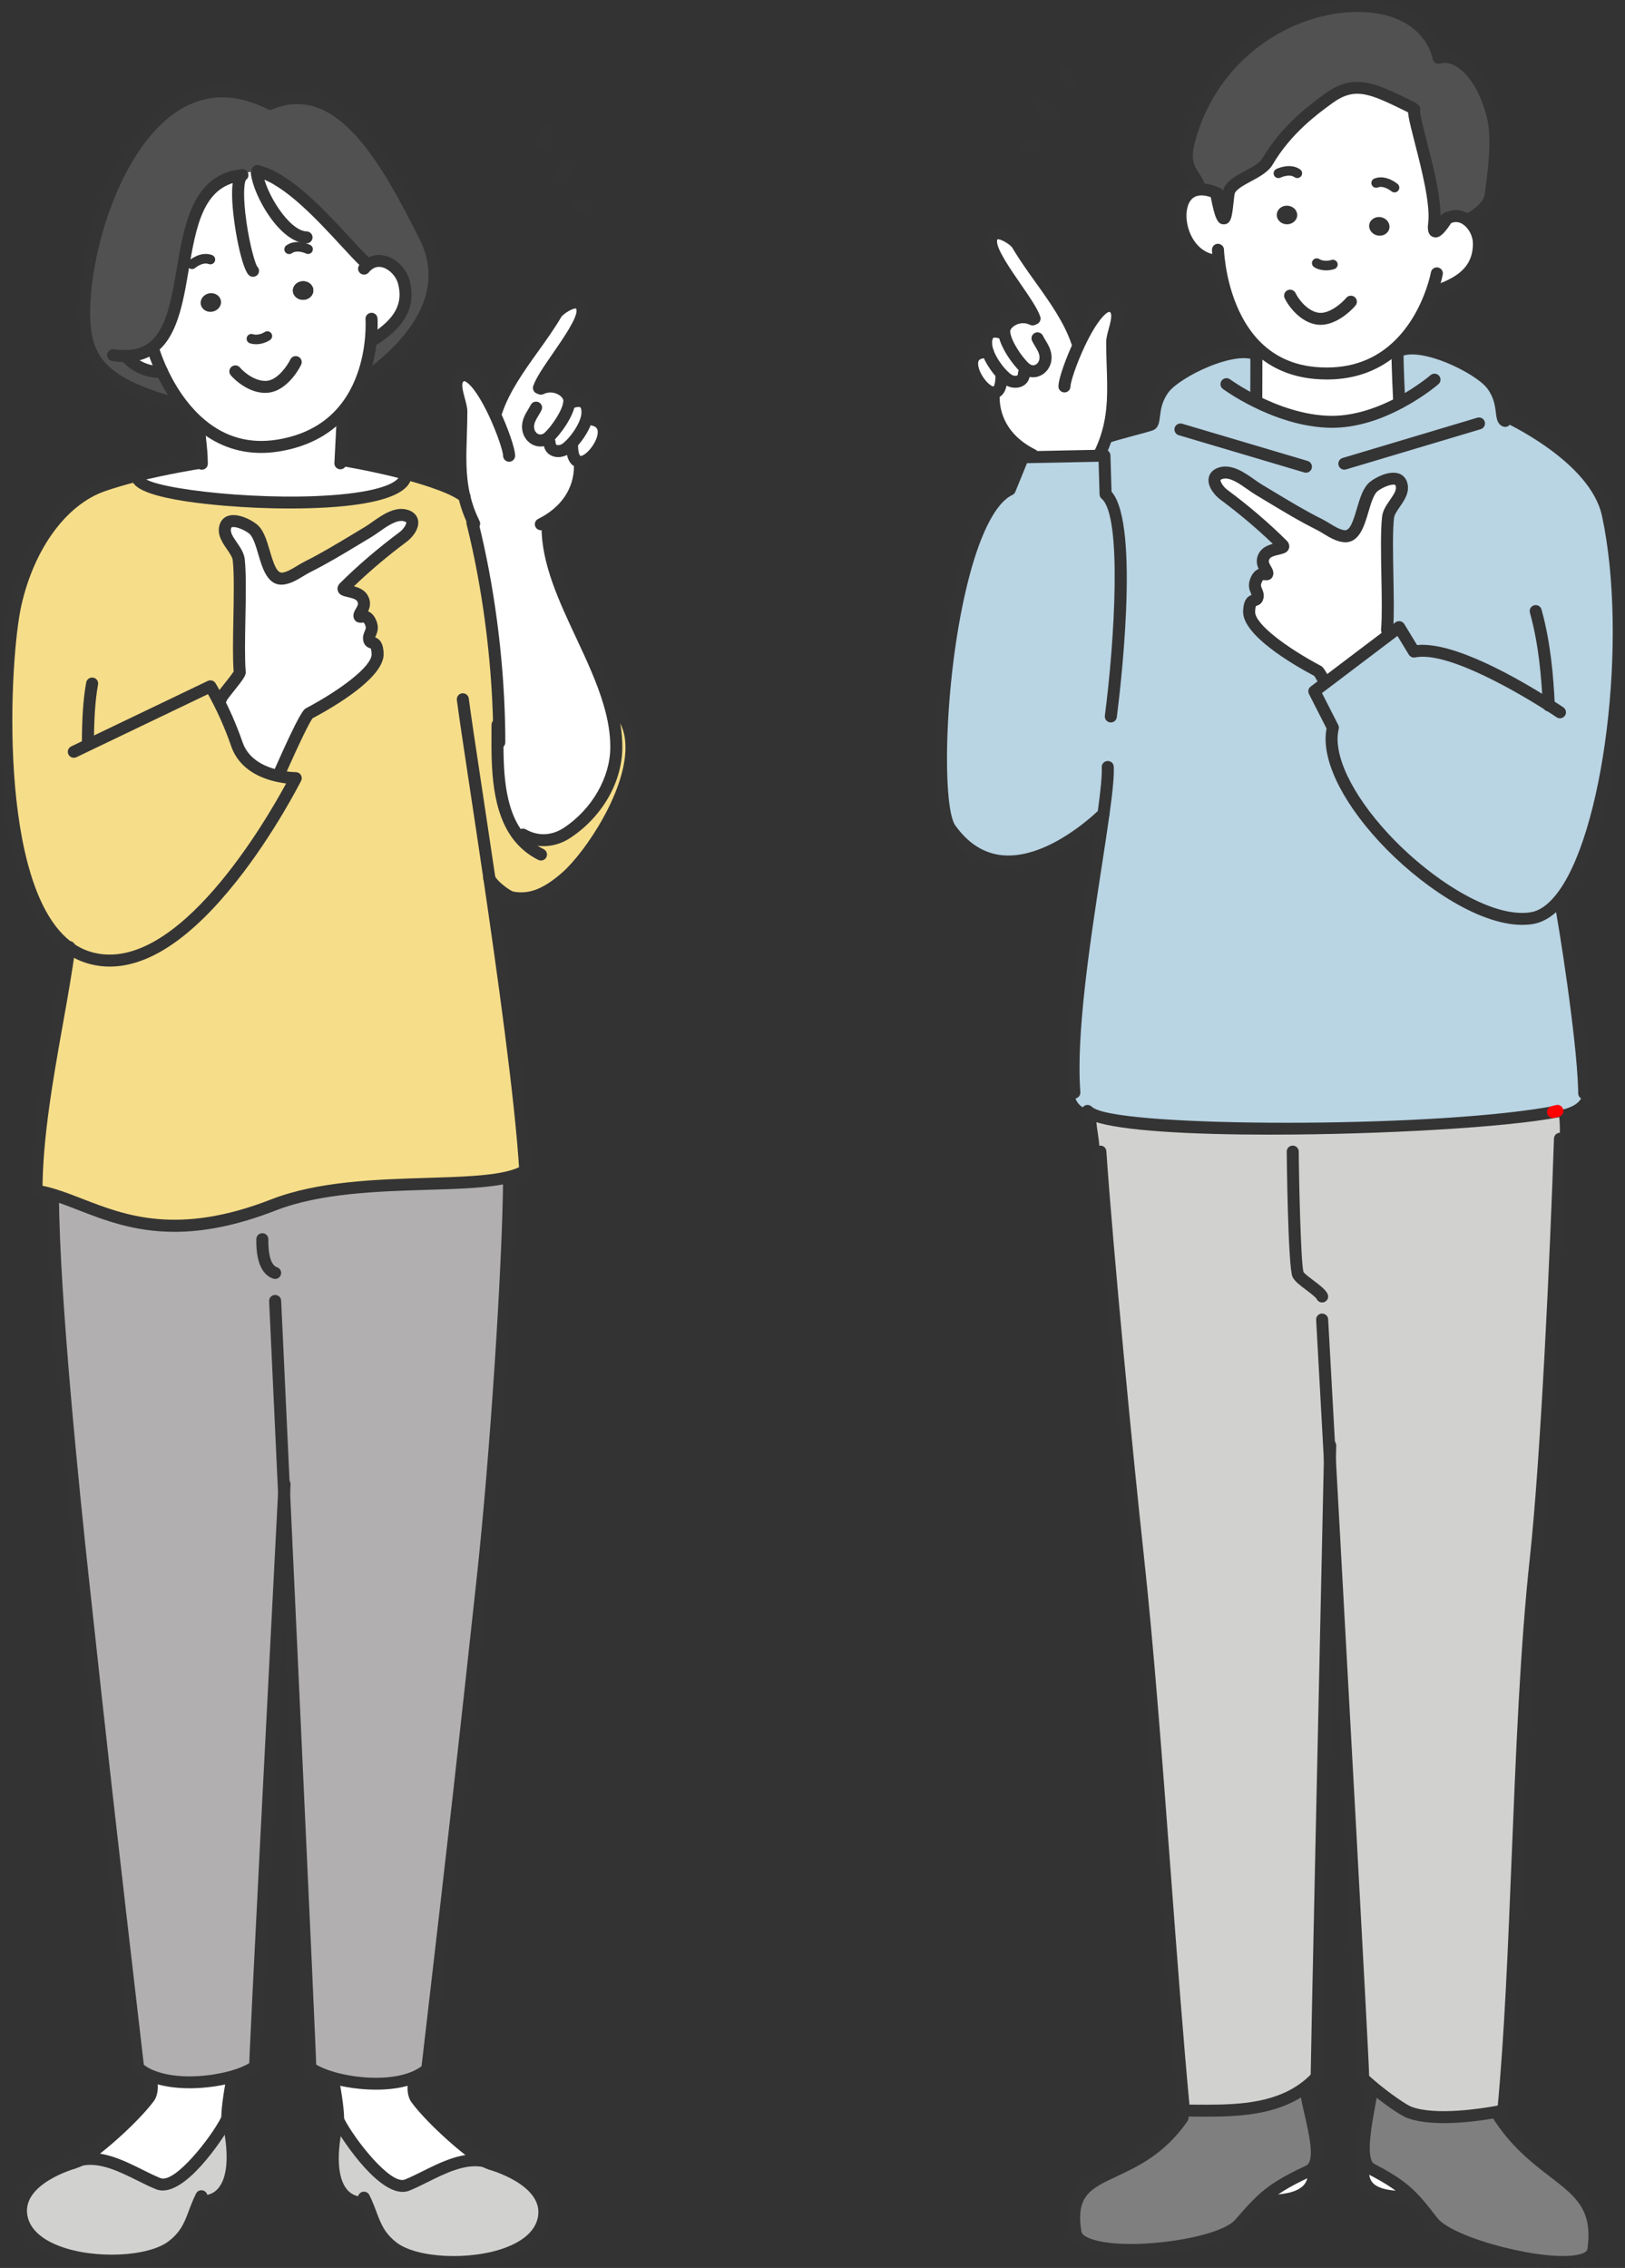 <svg width="124" height="173" viewBox="0 0 124 173" fill="none" xmlns="http://www.w3.org/2000/svg">
<rect x="0" y="0" width="124" height="173" fill="#333333" stroke="none"/>
<g clip-path="url(#clip0_109_736)">
<path d="M16.851 22.906C16.939 23.286 16.667 23.672 16.245 23.767C15.826 23.862 15.415 23.628 15.327 23.245C15.243 22.861 15.51 22.478 15.932 22.384C16.351 22.289 16.762 22.522 16.851 22.906Z" fill="#343434"/>
<path d="M15.4 35.332C15.374 33.912 15.217 33.635 15.217 32.426L15.29 32.342C16.74 33.576 18.693 34.401 21.252 33.981C23.433 33.624 24.948 32.7 25.999 31.554L26.167 31.569L25.988 35.084L26.069 35.088C26.069 35.088 28.449 35.471 30.901 36.117L30.893 36.515C29.697 39.494 11.064 38.307 10.539 36.552L10.469 36.275C12.815 35.691 15.032 35.344 15.032 35.344L15.399 35.333L15.4 35.332Z" fill="white"/>
<path d="M21.348 58.926L21.289 59.211C20.165 58.978 18.627 58.368 18.076 56.772C17.595 55.381 17.056 54.221 16.652 53.439L16.865 53.315C16.825 53.147 18.315 51.53 18.293 51.273C18.116 49.221 18.436 44.742 18.22 42.713C18.12 41.822 16.884 41.056 17.21 40.125C17.475 39.362 18.778 39.928 19.303 40.347C20.299 41.14 20.166 44.341 21.62 44.133C22.258 44.045 22.883 43.531 23.448 43.249C25.027 42.461 26.554 41.501 28.081 40.589C28.838 40.139 29.979 39.048 30.956 39.326C31.925 39.603 31.289 40.571 30.754 40.965C29.183 42.137 27.659 43.426 26.279 44.798C25.897 45.178 27.281 44.977 27.659 45.642C28.037 46.306 27.347 46.755 27.435 47.014C27.486 47.171 27.994 46.726 28.305 47.547C28.537 48.16 28.085 48.357 28.169 48.788C28.261 49.244 28.771 48.7 28.816 49.872C28.875 51.435 24.898 53.723 23.58 54.421C23.269 54.585 21.649 58.243 21.348 58.926Z" fill="white"/>
<path d="M5.288 72.305C-0.806 67.968 0.237 50.263 1.184 46.079C2.212 41.545 4.818 38.088 7.873 37.029C8.684 36.748 9.588 36.493 10.47 36.274L10.54 36.551C11.065 38.307 29.698 39.493 30.895 36.514L30.901 36.117C31.588 36.295 32.282 36.5 32.928 36.718C33.942 37.061 34.739 37.379 35.428 37.861C35.578 38.506 35.799 39.156 36.126 39.825L36.045 39.862C37.264 44.709 37.976 50.211 38.086 55.282L37.965 55.286C37.965 57.896 37.786 61.602 39.625 63.865L39.904 63.665C41.163 64.38 42.419 64.099 43.274 63.533C45.425 62.106 47.029 59.619 47.029 56.98C47.029 55.863 46.828 54.75 46.497 53.636L46.519 53.63C50.811 56.477 45.766 64.676 43.174 66.929C41.989 67.962 40.663 68.773 39.063 68.455C38.736 68.389 37.641 67.618 37.348 67.028C38.507 74.927 39.774 84.119 40.083 89.303C39.749 89.504 39.323 89.661 38.824 89.785C34.947 90.749 26.579 89.686 20.856 91.917C12.008 95.366 7.822 92.278 4.125 91.15C3.673 91.008 3.229 90.902 2.785 90.836C2.785 84.832 4.591 77.636 5.288 72.306V72.305ZM16.652 53.439C17.056 54.221 17.595 55.382 18.076 56.772C18.627 58.368 20.165 58.977 21.289 59.211L21.348 58.926C21.649 58.243 23.269 54.585 23.58 54.421C24.898 53.723 28.875 51.435 28.816 49.872C28.771 48.7 28.261 49.244 28.169 48.788C28.085 48.357 28.536 48.16 28.305 47.547C27.994 46.726 27.486 47.171 27.435 47.014C27.347 46.755 28.038 46.305 27.659 45.641C27.281 44.977 25.897 45.178 26.279 44.798C27.659 43.426 29.183 42.137 30.754 40.965C31.29 40.571 31.925 39.604 30.956 39.326C29.979 39.049 28.838 40.14 28.081 40.588C26.553 41.501 25.027 42.461 23.448 43.249C22.883 43.531 22.258 44.045 21.62 44.133C20.166 44.341 20.298 41.139 19.303 40.347C18.778 39.928 17.475 39.361 17.21 40.125C16.884 41.056 18.12 41.822 18.22 42.713C18.436 44.743 18.116 49.222 18.293 51.273C18.315 51.529 16.825 53.146 16.865 53.315L16.652 53.439Z" fill="#F6DD89"/>
<path d="M28.308 25.844C28.227 26.705 28.033 27.841 27.574 28.99C27.225 29.873 26.722 30.765 25.999 31.553C24.948 32.699 23.433 33.623 21.252 33.981C18.693 34.4 16.739 33.575 15.29 32.341C14.717 31.86 14.221 31.312 13.799 30.753C13.164 29.914 12.691 29.052 12.36 28.345C11.916 27.403 11.722 26.727 11.722 26.727L11.523 26.602C15.166 24.117 12.625 14.117 18.345 13.377L18.455 13.388L18.499 13.355L18.477 13.213C19.017 13.096 19.502 13.041 19.733 13.114L19.744 13.074C22.755 13.888 26.364 18.659 27.969 20.094L28.05 20.226C29.092 19.368 30.51 20.368 30.818 21.515C31.351 23.512 30.198 24.814 28.568 25.866L28.311 25.844H28.308ZM23.157 22.869C23.587 22.854 23.925 22.522 23.91 22.131C23.895 21.741 23.535 21.434 23.102 21.453C22.672 21.468 22.334 21.8 22.349 22.19C22.364 22.581 22.727 22.888 23.157 22.869ZM16.244 23.767C16.666 23.672 16.938 23.286 16.849 22.906C16.761 22.522 16.35 22.289 15.931 22.384C15.509 22.478 15.241 22.862 15.326 23.245C15.414 23.628 15.825 23.862 16.244 23.767Z" fill="white"/>
<path d="M21.678 113.892C21.395 119.375 19.468 156.519 19.468 157.742H19.299C18.921 157.986 18.378 158.214 17.739 158.396C15.936 158.907 13.358 159.075 11.6 158.37C11.196 158.21 10.836 158.001 10.539 157.742C8.181 137.442 7.929 135.207 6.306 120.265C5.303 111.033 4.092 98.216 4.04 91.426L4.125 91.149C7.821 92.278 12.007 95.366 20.856 91.916C26.579 89.685 34.947 90.748 38.824 89.784L38.85 89.879C38.795 96.669 37.841 111.139 36.838 120.372C35.216 135.314 34.962 137.548 32.605 157.849C32.308 158.108 31.948 158.312 31.548 158.477C29.786 159.185 27.209 159.013 25.406 158.499C24.767 158.316 24.224 158.093 23.849 157.849H23.681C23.681 157.14 22.906 140.326 22.19 124.888C22.014 121.048 21.837 117.291 21.68 113.893L21.678 113.892Z" fill="#B1AFAF"/>
<path d="M17.298 161.7C16.721 162.85 13.718 167.223 12.076 166.574C10.421 165.917 8.177 164.303 6.143 164.763C7.322 164.098 10.127 161.652 11.35 160.028C11.761 159.476 11.489 158.677 11.566 158.451L11.599 158.37C13.357 159.075 15.935 158.906 17.738 158.396L17.753 158.451C17.323 160.633 17.345 161.507 17.345 161.507C17.36 161.565 17.374 161.623 17.385 161.682L17.297 161.7H17.298Z" fill="white"/>
<path d="M36.125 39.826C35.798 39.158 35.578 38.508 35.427 37.862C34.928 35.745 35.204 33.7 35.204 31.4C35.204 30.652 34.429 29.284 35.075 28.746C35.806 28.14 36.889 29.758 37.708 31.484L37.873 31.4C38.78 28.7 41.004 26.384 42.426 23.96C42.693 23.508 44.287 22.482 44.445 23.574C44.629 24.855 41.593 28.195 41.127 29.59L41.277 29.651C42.29 29.151 43.392 29.849 43.443 30.501C43.447 30.552 43.447 30.604 43.439 30.662C43.38 31.505 42.4 32.867 41.864 33.349C41.666 33.527 41.445 33.604 41.237 33.604L41.938 33.751C41.938 34.47 42.676 34.525 43.091 34.28C43.212 34.207 43.348 34.097 43.484 33.966H43.653C43.653 34.86 43.917 35.215 44.273 35.233L44.258 35.542C44.258 37.477 43.149 39.055 41.273 39.989L41.783 40.211C41.783 44.591 45.168 49.096 46.497 53.634C46.828 54.747 47.029 55.86 47.029 56.977C47.029 59.617 45.425 62.103 43.274 63.53C42.419 64.096 41.163 64.377 39.904 63.662L39.625 63.862C37.786 61.599 37.965 57.893 37.965 55.283L38.086 55.279C37.976 50.208 37.264 44.707 36.045 39.859L36.126 39.822L36.125 39.826Z" fill="white"/>
<path d="M43.651 30.678C44.687 30.335 44.885 30.992 44.815 31.659C44.804 31.751 44.786 31.846 44.756 31.944C44.573 32.631 44.003 33.47 43.482 33.967C43.346 34.098 43.21 34.208 43.089 34.281C42.674 34.525 41.936 34.47 41.936 33.751L41.235 33.605C41.444 33.605 41.665 33.528 41.862 33.35C42.398 32.868 43.379 31.506 43.437 30.663L43.649 30.678H43.651Z" fill="white"/>
<path d="M9.625 27.163V27.159C10.399 27.148 11.02 26.947 11.523 26.604L11.722 26.728C11.722 26.728 11.916 27.404 12.36 28.346C11.428 28.466 10.19 27.951 9.625 27.163Z" fill="white"/>
<path d="M25.405 158.498C27.207 159.012 29.785 159.184 31.547 158.476L31.58 158.557C31.653 158.783 31.382 159.582 31.797 160.133C33.011 161.754 35.809 164.197 36.992 164.864C34.958 164.415 32.718 166.021 31.066 166.678C29.425 167.332 26.422 162.955 25.845 161.805L25.756 161.787C25.767 161.728 25.782 161.67 25.797 161.611C25.797 161.611 25.823 160.739 25.389 158.556L25.404 158.497L25.405 158.498Z" fill="white"/>
<path d="M18.476 13.213L18.498 13.356L18.454 13.389L18.344 13.378C12.624 14.12 15.165 24.118 11.522 26.604C11.019 26.946 10.398 27.148 9.624 27.159V27.163C10.189 27.951 11.426 28.466 12.359 28.346C12.69 29.054 13.163 29.915 13.798 30.755L13.538 30.831C8.746 29.528 7.285 28.104 6.702 26.203C5.174 21.202 9.991 2.609 20.616 7.913C25.819 5.767 29.318 11.794 32.453 18.098C35.515 24.253 27.607 29.002 27.607 29.002L27.574 28.991C28.033 27.841 28.227 26.706 28.308 25.845L28.565 25.867C30.195 24.816 31.348 23.512 30.815 21.516C30.507 20.369 29.089 19.369 28.047 20.227L27.966 20.095C26.361 18.661 22.752 13.889 19.741 13.075L19.73 13.115C19.499 13.042 19.015 13.097 18.474 13.213H18.476Z" fill="#515151"/>
<path d="M27.93 167.971L27.772 168.037C25.752 168.037 24.82 165.901 25.756 161.787L25.845 161.805C26.421 162.955 29.424 167.332 31.066 166.678C32.718 166.021 34.958 164.415 36.992 164.864C37.19 164.978 37.345 165.04 37.436 165.04L37.495 165.08C37.495 165.08 41.989 166.302 41.511 169.154C40.869 172.987 32.377 173.327 29.942 171.391C28.613 170.333 28.521 169.285 27.93 167.971Z" fill="#D1D1CF"/>
<path d="M23.91 22.132C23.925 22.522 23.587 22.854 23.157 22.869C22.727 22.887 22.364 22.581 22.349 22.19C22.334 21.8 22.672 21.468 23.102 21.453C23.535 21.435 23.895 21.741 23.91 22.132Z" fill="#343434"/>
<path d="M44.826 31.962C47.381 32.043 45.385 35.288 44.272 35.233C43.916 35.216 43.651 34.861 43.651 33.967H43.483C44.004 33.47 44.574 32.63 44.757 31.945L44.827 31.962H44.826Z" fill="white"/>
<path d="M15.213 167.861C14.621 169.179 14.53 170.227 13.201 171.286C10.767 173.22 2.274 172.877 1.632 169.048C1.155 166.194 5.648 164.974 5.648 164.974L5.707 164.93C5.8 164.93 5.95 164.868 6.144 164.763C8.178 164.302 10.421 165.916 12.077 166.574C13.718 167.223 16.721 162.85 17.299 161.7L17.387 161.682C18.323 165.796 17.394 167.932 15.371 167.932L15.213 167.862V167.861Z" fill="#D1D1CF"/>
<path d="M19.924 34.55C18.099 34.55 16.446 33.927 14.991 32.69C14.439 32.224 13.914 31.665 13.432 31.03C12.867 30.282 12.366 29.444 11.944 28.538C11.49 27.576 11.289 26.884 11.28 26.855C11.21 26.612 11.351 26.36 11.594 26.291C11.838 26.221 12.091 26.36 12.162 26.602C12.165 26.608 12.355 27.259 12.776 28.152C13.172 29.001 13.639 29.785 14.166 30.481C14.606 31.062 15.084 31.573 15.587 31.995C17.192 33.362 19.074 33.877 21.178 33.532C23.044 33.226 24.552 32.458 25.66 31.248C26.279 30.573 26.779 29.759 27.147 28.826C27.513 27.909 27.749 26.893 27.851 25.803C27.93 24.941 27.891 24.354 27.89 24.348C27.872 24.097 28.063 23.879 28.316 23.861C28.577 23.842 28.789 24.032 28.807 24.283C28.809 24.309 28.852 24.944 28.765 25.887C28.655 27.064 28.398 28.165 28.001 29.16C27.593 30.195 27.032 31.104 26.338 31.862C25.088 33.227 23.401 34.091 21.326 34.432C20.848 34.511 20.38 34.55 19.924 34.55Z" fill="#343434"/>
<path d="M12.075 28.819C11.027 28.819 9.84 28.249 9.251 27.427C9.103 27.221 9.152 26.936 9.358 26.791C9.564 26.644 9.85 26.692 9.998 26.897C10.458 27.538 11.514 27.995 12.3 27.893C12.552 27.857 12.782 28.037 12.814 28.287C12.847 28.537 12.67 28.765 12.418 28.798C12.306 28.813 12.192 28.82 12.074 28.82L12.075 28.819Z" fill="#343434"/>
<path d="M28.566 26.322C28.416 26.322 28.268 26.249 28.18 26.114C28.042 25.903 28.103 25.62 28.315 25.483C30.16 24.294 30.774 23.142 30.372 21.631C30.226 21.087 29.749 20.574 29.239 20.411C28.905 20.305 28.602 20.361 28.34 20.577C28.266 20.636 28.203 20.698 28.142 20.776C27.985 20.973 27.696 21.006 27.497 20.85C27.299 20.693 27.266 20.406 27.423 20.209C27.527 20.079 27.64 19.966 27.76 19.87C28.259 19.46 28.885 19.342 29.517 19.543C30.33 19.801 31.029 20.547 31.258 21.397C31.926 23.902 30.183 25.367 28.814 26.25C28.736 26.299 28.65 26.323 28.564 26.323L28.566 26.322Z" fill="#343434"/>
<path d="M19.54 26.257C19.377 26.257 19.217 26.235 19.071 26.187C18.878 26.124 18.773 25.918 18.836 25.726C18.899 25.535 19.105 25.429 19.299 25.493C19.552 25.576 19.923 25.508 20.197 25.328C20.368 25.217 20.594 25.264 20.707 25.431C20.818 25.6 20.772 25.826 20.602 25.938C20.284 26.147 19.9 26.258 19.54 26.258V26.257Z" fill="#343434"/>
<path d="M27.968 20.551C27.858 20.551 27.748 20.512 27.661 20.434C27.227 20.046 26.666 19.438 26.015 18.733C24.204 16.771 21.722 14.083 19.623 13.515C19.606 13.51 19.589 13.505 19.573 13.498C19.324 13.447 19.147 13.201 19.198 12.954C19.249 12.707 19.477 12.546 19.722 12.595C19.774 12.606 19.832 12.621 19.886 12.64C22.234 13.288 24.809 16.078 26.691 18.116C27.325 18.804 27.872 19.397 28.274 19.756C28.463 19.924 28.478 20.213 28.308 20.4C28.218 20.501 28.093 20.552 27.967 20.552L27.968 20.551Z" fill="#343434"/>
<path d="M9.478 27.618C9.205 27.618 8.902 27.592 8.563 27.54C8.312 27.503 8.141 27.269 8.179 27.02C8.217 26.771 8.455 26.602 8.702 26.638C9.047 26.691 9.344 26.711 9.607 26.702C10.269 26.692 10.807 26.537 11.261 26.227C12.672 25.264 13.07 22.932 13.49 20.462C14.054 17.147 14.694 13.39 18.283 12.925C18.535 12.89 18.764 13.068 18.797 13.318C18.83 13.568 18.653 13.797 18.401 13.829C15.485 14.207 14.955 17.32 14.394 20.615C13.96 23.162 13.511 25.797 11.78 26.979C11.179 27.389 10.456 27.602 9.629 27.614C9.578 27.616 9.527 27.617 9.476 27.617L9.478 27.618Z" fill="#343434"/>
<path d="M27.608 29.458C27.452 29.458 27.301 29.379 27.215 29.238C27.084 29.022 27.153 28.741 27.37 28.612C27.389 28.6 29.313 27.431 30.836 25.553C32.817 23.113 33.222 20.672 32.042 18.3C28.992 12.168 25.61 6.35 20.793 8.335C20.557 8.432 20.29 8.321 20.193 8.089C20.096 7.856 20.207 7.589 20.441 7.493C25.99 5.203 29.622 11.376 32.865 17.897C36.078 24.353 27.927 29.344 27.845 29.394C27.771 29.439 27.689 29.46 27.609 29.46L27.608 29.458Z" fill="#343434"/>
<path d="M22.064 19.383C21.95 19.383 21.837 19.33 21.765 19.23C21.647 19.067 21.685 18.839 21.849 18.721C22.618 18.171 23.628 18.662 23.671 18.683C23.852 18.773 23.925 18.992 23.835 19.172C23.745 19.353 23.524 19.427 23.344 19.336C23.329 19.329 22.677 19.028 22.278 19.313C22.213 19.36 22.139 19.382 22.065 19.382L22.064 19.383Z" fill="#343434"/>
<path d="M14.655 20.525C14.553 20.525 14.451 20.483 14.379 20.4C14.245 20.249 14.261 20.02 14.412 19.887C14.448 19.856 15.297 19.125 16.183 19.457C16.372 19.529 16.469 19.739 16.396 19.928C16.324 20.116 16.113 20.212 15.923 20.14C15.46 19.967 14.902 20.43 14.896 20.435C14.827 20.495 14.741 20.525 14.655 20.525Z" fill="#343434"/>
<path d="M19.309 21.115C19.188 21.115 19.066 21.068 18.976 20.975C18.377 20.369 17.675 16.526 17.709 14.642C17.724 13.812 17.856 13.324 18.139 13.057C18.152 13.045 18.165 13.034 18.178 13.024L18.228 12.987C18.432 12.838 18.719 12.884 18.869 13.086C19.019 13.289 18.975 13.575 18.77 13.724L18.764 13.728C18.625 13.926 18.517 14.981 18.819 17.028C19.076 18.763 19.47 20.13 19.638 20.346C19.816 20.526 19.808 20.81 19.628 20.986C19.54 21.073 19.425 21.115 19.309 21.115Z" fill="#343434"/>
<path d="M23.39 18.565C23.385 18.565 23.38 18.565 23.376 18.565C21.36 18.504 19.372 15.001 19.146 13.273C19.113 13.023 19.29 12.795 19.542 12.762C19.794 12.727 20.023 12.905 20.056 13.156C20.259 14.698 22.058 17.613 23.404 17.654C23.657 17.661 23.856 17.872 23.849 18.123C23.841 18.37 23.637 18.565 23.391 18.565H23.39Z" fill="#343434"/>
<path d="M13.539 31.288C13.499 31.288 13.458 31.283 13.418 31.272C8.312 29.882 6.864 28.294 6.264 26.335C5.208 22.878 7.02 12.684 12.172 8.369C14.707 6.244 17.7 5.946 20.823 7.505C21.049 7.617 21.141 7.892 21.027 8.118C20.913 8.343 20.638 8.434 20.411 8.321C17.6 6.918 15.027 7.17 12.762 9.067C8.05 13.015 6.13 22.762 7.141 26.07C7.653 27.739 8.957 29.113 13.659 30.392C13.904 30.458 14.047 30.71 13.981 30.953C13.925 31.156 13.74 31.289 13.539 31.289V31.288Z" fill="#343434"/>
<path d="M25.974 35.799C25.965 35.799 25.956 35.799 25.948 35.799C25.694 35.785 25.501 35.57 25.516 35.318L25.531 35.059L25.71 31.546C25.723 31.294 25.944 31.097 26.192 31.113C26.445 31.126 26.64 31.34 26.627 31.592L26.432 35.369C26.418 35.612 26.215 35.799 25.974 35.799Z" fill="#343434"/>
<path d="M15.4 35.832C15.146 35.832 14.941 35.628 14.941 35.376V35.332C14.928 34.654 14.885 34.249 14.843 33.855C14.799 33.445 14.758 33.058 14.758 32.426C14.758 32.174 14.963 31.969 15.217 31.969C15.47 31.969 15.676 32.174 15.676 32.426C15.676 33.01 15.713 33.357 15.756 33.758C15.798 34.152 15.846 34.597 15.859 35.323V35.375C15.859 35.627 15.654 35.831 15.4 35.831V35.832Z" fill="#343434"/>
<path d="M19.468 158.199C19.214 158.199 19.009 157.994 19.009 157.742C19.009 156.623 20.582 126.201 21.099 116.204L21.22 113.868C21.245 113.432 21.256 113.198 21.256 113.195C21.267 112.943 21.475 112.743 21.735 112.76C21.989 112.771 22.184 112.985 22.173 113.236C22.173 113.236 22.162 113.475 22.136 113.918L22.016 116.25C21.5 126.241 19.927 156.646 19.927 157.741C19.927 157.993 19.721 158.198 19.468 158.198V158.199Z" fill="#343434"/>
<path d="M23.68 158.304C23.426 158.304 23.221 158.1 23.221 157.848C23.221 157.125 22.37 138.702 21.73 124.908C21.61 122.286 21.489 119.703 21.375 117.248L21.22 113.913C20.831 105.499 20.537 99.256 20.537 99.256C20.525 99.004 20.721 98.791 20.974 98.779C21.233 98.774 21.442 98.961 21.454 99.213C21.454 99.213 21.748 105.456 22.137 113.87L22.292 117.205C22.407 119.661 22.527 122.244 22.647 124.866C23.679 147.103 24.139 157.275 24.139 157.847C24.139 158.099 23.933 158.303 23.68 158.303V158.304Z" fill="#343434"/>
<path d="M14.464 159.295C13.386 159.295 12.317 159.148 11.429 158.793C10.966 158.608 10.565 158.37 10.237 158.085C10.047 157.919 10.027 157.631 10.195 157.441C10.361 157.252 10.652 157.233 10.842 157.399C11.092 157.617 11.404 157.8 11.771 157.947C13.454 158.621 15.917 158.438 17.613 157.957C18.206 157.788 18.716 157.576 19.05 157.36C19.261 157.224 19.546 157.283 19.684 157.494C19.823 157.705 19.762 157.987 19.55 158.125C19.137 158.393 18.555 158.638 17.866 158.835C16.89 159.112 15.673 159.296 14.465 159.296L14.464 159.295Z" fill="#343434"/>
<path d="M28.687 159.402C27.476 159.402 26.257 159.216 25.278 158.937C24.581 158.738 23.999 158.494 23.596 158.231C23.385 158.092 23.326 157.809 23.465 157.599C23.604 157.388 23.889 157.331 24.101 157.468C24.427 157.681 24.922 157.887 25.532 158.061C27.228 158.546 29.692 158.731 31.376 158.054C31.748 157.902 32.061 157.717 32.303 157.507C32.493 157.341 32.784 157.36 32.95 157.549C33.118 157.738 33.099 158.026 32.908 158.193C32.59 158.47 32.193 158.707 31.724 158.899C30.834 159.256 29.765 159.403 28.688 159.403L28.687 159.402Z" fill="#343434"/>
<path d="M10.539 158.199C10.309 158.199 10.111 158.027 10.084 157.795C7.7 137.267 7.464 135.165 5.85 120.315C5.187 114.213 3.641 99.182 3.582 91.43C3.58 91.178 3.784 90.972 4.037 90.971H4.041C4.293 90.971 4.499 91.173 4.501 91.423C4.559 99.135 6.102 114.128 6.763 120.218C8.376 135.065 8.612 137.166 10.996 157.69C11.025 157.941 10.845 158.167 10.593 158.197C10.575 158.199 10.557 158.2 10.54 158.2L10.539 158.199Z" fill="#343434"/>
<path d="M32.605 158.304C32.587 158.304 32.569 158.303 32.551 158.301C32.3 158.272 32.119 158.046 32.148 157.795C34.532 137.265 34.77 135.163 36.381 120.322C37.379 111.137 38.336 96.625 38.391 89.875C38.393 89.623 38.599 89.422 38.85 89.422H38.854C39.108 89.424 39.311 89.63 39.309 89.882C39.254 96.656 38.294 111.211 37.294 120.42C35.682 135.265 35.445 137.366 33.061 157.9C33.033 158.132 32.835 158.303 32.605 158.303L32.605 158.304Z" fill="#343434"/>
<path d="M5.707 165.387C5.454 165.387 5.248 165.182 5.248 164.93C5.248 164.678 5.452 164.476 5.703 164.474C5.688 164.473 5.755 164.454 5.924 164.362C7.076 163.712 9.844 161.266 10.983 159.754C11.161 159.514 11.132 159.143 11.108 158.843C11.091 158.631 11.078 158.463 11.132 158.303C11.213 158.064 11.473 157.937 11.713 158.017C11.943 158.094 12.071 158.334 12.011 158.564C12.01 158.604 12.017 158.699 12.023 158.77C12.053 159.149 12.103 159.782 11.72 160.298C10.477 161.949 7.654 164.435 6.371 165.157C6.076 165.318 5.88 165.385 5.707 165.385V165.387Z" fill="#343434"/>
<path d="M37.436 165.496C37.255 165.496 37.049 165.423 36.763 165.26C35.48 164.534 32.662 162.05 31.429 160.406C31.038 159.888 31.091 159.25 31.122 158.869C31.128 158.8 31.136 158.707 31.135 158.666C31.077 158.436 31.208 158.197 31.44 158.122C31.68 158.044 31.94 158.176 32.017 158.416C32.068 158.572 32.054 158.736 32.037 158.943C32.012 159.243 31.982 159.617 32.164 159.859C33.4 161.508 36.148 163.862 37.219 164.467C37.398 164.569 37.469 164.585 37.469 164.585C37.723 164.585 37.911 164.789 37.911 165.041C37.911 165.293 37.69 165.495 37.436 165.495V165.496Z" fill="#343434"/>
<path d="M15.371 168.387C15.117 168.387 14.912 168.183 14.912 167.931C14.912 167.679 15.117 167.474 15.371 167.474C15.938 167.474 16.369 167.281 16.688 166.884C17.398 166.001 17.487 164.189 16.939 161.782C16.926 161.714 16.914 161.665 16.901 161.617C16.893 161.584 16.888 161.551 16.887 161.518C16.887 161.48 16.869 160.57 17.303 158.363C17.351 158.116 17.592 157.955 17.841 158.003C18.089 158.052 18.252 158.291 18.203 158.539C17.845 160.359 17.808 161.249 17.804 161.451C17.816 161.501 17.828 161.549 17.837 161.599C18.453 164.303 18.304 166.334 17.404 167.455C16.914 168.065 16.21 168.387 15.37 168.387H15.371Z" fill="#343434"/>
<path d="M27.772 168.493C26.933 168.493 26.231 168.17 25.739 167.56C24.838 166.439 24.69 164.408 25.309 161.686C25.315 161.65 25.326 161.604 25.338 161.555C25.335 161.358 25.302 160.469 24.939 158.644C24.89 158.397 25.053 158.157 25.301 158.108C25.552 158.06 25.791 158.221 25.841 158.468C26.279 160.675 26.258 161.587 26.257 161.625C26.257 161.658 26.252 161.691 26.243 161.723C26.231 161.772 26.218 161.821 26.209 161.868C25.657 164.293 25.746 166.106 26.457 166.99C26.776 167.387 27.207 167.58 27.772 167.58C28.026 167.58 28.231 167.784 28.231 168.037C28.231 168.289 28.026 168.493 27.772 168.493Z" fill="#343434"/>
<path d="M8.483 172.893C6.997 172.893 5.463 172.662 4.199 172.182C2.447 171.515 1.403 170.458 1.179 169.123C0.64 165.899 5.328 164.588 5.527 164.533C5.772 164.467 6.023 164.61 6.09 164.853C6.157 165.097 6.013 165.348 5.77 165.414C5.728 165.425 1.681 166.56 2.085 168.974C2.296 170.233 3.53 170.95 4.528 171.33C7.219 172.353 11.372 172.156 12.914 170.93C13.82 170.208 14.082 169.509 14.414 168.623C14.526 168.322 14.643 168.01 14.793 167.676C14.832 167.585 14.879 167.491 14.926 167.393L14.957 167.33C15.067 167.104 15.343 167.008 15.571 167.119C15.798 167.229 15.893 167.501 15.783 167.729L15.752 167.793C15.711 167.877 15.67 167.96 15.634 168.043C15.493 168.356 15.382 168.653 15.274 168.941C14.923 169.877 14.591 170.763 13.488 171.642C12.458 172.46 10.517 172.893 8.483 172.893Z" fill="#343434"/>
<path d="M34.662 173C32.629 173 30.686 172.566 29.656 171.748C28.552 170.869 28.22 169.986 27.869 169.051C27.761 168.763 27.65 168.466 27.511 168.157C27.473 168.07 27.431 167.986 27.389 167.902L27.358 167.838C27.247 167.612 27.342 167.339 27.571 167.228C27.798 167.118 28.073 167.212 28.184 167.44L28.214 167.502C28.262 167.599 28.309 167.695 28.351 167.791C28.499 168.119 28.615 168.43 28.728 168.732C29.06 169.616 29.323 170.315 30.228 171.036C31.77 172.261 35.924 172.46 38.615 171.436C39.612 171.057 40.846 170.339 41.056 169.079C41.46 166.669 37.412 165.532 37.372 165.52C37.127 165.453 36.984 165.202 37.051 164.959C37.118 164.716 37.371 164.574 37.614 164.64C37.814 164.695 42.502 166.009 41.962 169.229C41.738 170.564 40.694 171.622 38.943 172.288C37.68 172.769 36.147 173 34.661 173H34.662Z" fill="#343434"/>
<path d="M12.42 167.093C12.244 167.093 12.072 167.063 11.907 166.997C11.471 166.825 11.009 166.593 10.519 166.35C9.153 165.67 7.607 164.898 6.246 165.208C6.153 165.228 6.07 165.249 5.988 165.276C5.747 165.355 5.487 165.226 5.408 164.988C5.328 164.749 5.458 164.49 5.697 164.411C5.813 164.372 5.928 164.342 6.048 164.317C7.724 163.937 9.427 164.786 10.93 165.535C11.402 165.769 11.847 165.991 12.246 166.15C13.331 166.578 16.099 163.067 16.886 161.496C16.999 161.271 17.274 161.18 17.501 161.291C17.728 161.404 17.82 161.678 17.708 161.903C17.352 162.614 14.555 167.093 12.419 167.093H12.42Z" fill="#343434"/>
<path d="M30.722 167.199C28.587 167.199 25.791 162.719 25.435 162.009C25.321 161.784 25.414 161.51 25.641 161.397C25.868 161.285 26.143 161.377 26.257 161.602C27.044 163.174 29.804 166.686 30.896 166.256C31.294 166.097 31.738 165.876 32.208 165.643C33.709 164.895 35.412 164.048 37.092 164.419C37.206 164.444 37.324 164.477 37.441 164.514C37.682 164.591 37.815 164.848 37.738 165.088C37.66 165.328 37.403 165.461 37.16 165.383C37.072 165.356 36.984 165.33 36.896 165.311C35.527 165.009 33.983 165.779 32.618 166.459C32.13 166.701 31.67 166.93 31.237 167.103C31.071 167.169 30.899 167.199 30.722 167.199Z" fill="#343434"/>
<path d="M21.3 59.492C21.237 59.492 21.173 59.479 21.111 59.451C20.881 59.347 20.778 59.077 20.882 58.848L20.925 58.748C22.905 54.261 23.182 54.114 23.365 54.017C25.872 52.691 28.393 50.847 28.357 49.889C28.346 49.618 28.309 49.505 28.293 49.467C28.284 49.464 28.275 49.462 28.267 49.459C28.141 49.42 27.807 49.315 27.719 48.878C27.656 48.555 27.76 48.312 27.836 48.136C27.912 47.961 27.944 47.888 27.874 47.708C27.804 47.523 27.746 47.487 27.745 47.487C27.732 47.484 27.681 47.491 27.651 47.495C27.184 47.558 27.038 47.279 26.998 47.155C26.902 46.87 27.044 46.627 27.159 46.432C27.314 46.166 27.363 46.048 27.26 45.866C27.161 45.691 26.779 45.603 26.527 45.545C26.204 45.471 25.872 45.394 25.774 45.056C25.74 44.94 25.719 44.71 25.955 44.475C27.293 43.145 28.815 41.841 30.48 40.599C30.845 40.33 31.035 39.928 30.999 39.847C30.995 39.838 30.952 39.798 30.829 39.763C30.29 39.611 29.529 40.145 28.92 40.575C28.707 40.726 28.506 40.867 28.317 40.979C28.029 41.152 27.74 41.326 27.45 41.5C26.221 42.242 24.951 43.009 23.654 43.656C23.494 43.736 23.324 43.84 23.142 43.949C22.708 44.212 22.216 44.51 21.682 44.584C20.439 44.762 20.037 43.391 19.712 42.289C19.527 41.657 19.315 40.941 19.016 40.702C18.657 40.416 17.98 40.136 17.701 40.216C17.668 40.226 17.657 40.232 17.643 40.272C17.538 40.572 17.734 40.886 18.067 41.37C18.339 41.764 18.621 42.171 18.676 42.66C18.792 43.749 18.759 45.502 18.726 47.198C18.697 48.71 18.668 50.274 18.75 51.233C18.775 51.519 18.592 51.782 17.861 52.697C17.66 52.948 17.392 53.284 17.312 53.416C17.273 53.579 17.145 53.714 16.971 53.756C16.725 53.815 16.477 53.663 16.419 53.418C16.348 53.124 16.517 52.913 17.142 52.13C17.364 51.852 17.723 51.402 17.829 51.219C17.752 50.213 17.78 48.74 17.809 47.181C17.84 45.514 17.873 43.789 17.764 42.759C17.735 42.499 17.529 42.202 17.312 41.887C16.955 41.371 16.512 40.729 16.777 39.972C16.887 39.657 17.125 39.431 17.446 39.339C18.16 39.133 19.14 39.63 19.591 39.989C20.116 40.408 20.359 41.233 20.593 42.032C20.888 43.034 21.132 43.741 21.555 43.679C21.902 43.631 22.289 43.396 22.664 43.169C22.854 43.054 23.049 42.936 23.242 42.839C24.505 42.209 25.759 41.452 26.973 40.719C27.264 40.544 27.555 40.368 27.845 40.195C28.004 40.101 28.19 39.969 28.388 39.83C29.158 39.287 30.118 38.611 31.082 38.884C31.701 39.062 31.862 39.463 31.902 39.688C32.028 40.384 31.385 41.066 31.027 41.33C29.565 42.419 28.216 43.559 27.009 44.721C27.384 44.823 27.822 44.999 28.059 45.414C28.341 45.91 28.23 46.336 28.088 46.638C28.322 46.728 28.564 46.935 28.734 47.384C28.933 47.909 28.78 48.261 28.68 48.494C28.656 48.549 28.64 48.587 28.63 48.616C29.06 48.786 29.248 49.153 29.274 49.852C29.342 51.666 25.547 53.89 23.849 54.793C23.639 55.066 22.927 56.478 21.767 59.107L21.718 59.221C21.641 59.389 21.474 59.489 21.299 59.489L21.3 59.492ZM23.797 54.824C23.797 54.824 23.797 54.824 23.796 54.824C23.796 54.824 23.796 54.824 23.797 54.824Z" fill="#343434"/>
<path d="M20.995 97.56C20.947 97.56 20.898 97.552 20.85 97.536C20.238 97.334 19.519 96.645 19.56 94.517C19.565 94.265 19.772 94.062 20.027 94.07C20.281 94.075 20.482 94.283 20.477 94.534C20.454 95.744 20.696 96.522 21.14 96.67C21.38 96.749 21.511 97.008 21.429 97.247C21.365 97.438 21.186 97.559 20.994 97.559L20.995 97.56Z" fill="#343434"/>
<path d="M35.446 38.333C35.38 38.333 35.313 38.319 35.25 38.289C35.219 38.274 35.183 38.251 35.151 38.226C34.513 37.784 33.77 37.487 32.781 37.152C32.164 36.943 31.494 36.743 30.785 36.559C28.384 35.926 26.02 35.542 25.997 35.538C25.746 35.498 25.577 35.264 25.618 35.015C25.658 34.766 25.896 34.599 26.144 34.637C26.168 34.641 28.574 35.032 31.02 35.677C31.747 35.866 32.44 36.073 33.077 36.289C34.15 36.652 34.962 36.98 35.693 37.49C35.704 37.498 35.714 37.505 35.724 37.514C35.894 37.641 35.957 37.874 35.861 38.074C35.782 38.238 35.618 38.334 35.446 38.334V38.333Z" fill="#343434"/>
<path d="M8.38 73.733C7.875 73.733 7.379 73.671 6.889 73.546C6.22 73.375 5.591 73.082 5.021 72.675C1.593 70.237 0.473 63.983 0.137 59.166C-0.251 53.605 0.254 48.107 0.736 45.979C1.792 41.321 4.468 37.726 7.722 36.599C8.484 36.336 9.37 36.077 10.357 35.831C12.697 35.249 14.939 34.895 14.961 34.892C15.208 34.852 15.446 35.023 15.485 35.272C15.524 35.521 15.354 35.755 15.104 35.794C15.081 35.797 12.877 36.144 10.58 36.716C9.62 36.956 8.76 37.206 8.024 37.461C5.068 38.485 2.618 41.826 1.631 46.179C0.713 50.236 -0.242 67.809 5.555 71.934C6.033 72.275 6.558 72.52 7.117 72.662C13.53 74.296 20.297 62.601 21.833 59.763C21.644 59.74 21.426 59.706 21.193 59.656C19.913 59.39 18.256 58.699 17.641 56.919C17.151 55.501 16.61 54.357 16.243 53.646C16.096 53.358 15.967 53.123 15.869 52.949L5.833 57.759C5.604 57.867 5.331 57.773 5.22 57.545C5.11 57.318 5.206 57.046 5.435 56.936L15.854 51.942C16.066 51.84 16.32 51.914 16.444 52.113C16.454 52.13 16.704 52.531 17.061 53.231C17.441 53.965 18.002 55.152 18.511 56.622C18.985 57.997 20.335 58.545 21.383 58.762C22.047 58.903 22.563 58.898 22.561 58.899H22.566C22.724 58.899 22.872 58.98 22.955 59.113C23.039 59.248 23.048 59.416 22.977 59.559C22.957 59.598 20.956 63.569 18.031 67.246C14.602 71.557 11.363 73.731 8.379 73.732L8.38 73.733Z" fill="#343434"/>
<path d="M6.706 57.239C6.452 57.239 6.248 57.034 6.248 56.782C6.252 54.748 6.357 53.246 6.578 52.056C6.626 51.809 6.863 51.646 7.114 51.69C7.363 51.736 7.528 51.974 7.482 52.222C7.273 53.34 7.17 54.832 7.166 56.784C7.166 57.036 6.96 57.239 6.707 57.239H6.706Z" fill="#343434"/>
<path d="M2.785 91.291C2.531 91.291 2.325 91.087 2.325 90.834C2.325 86.755 3.16 82.078 3.897 77.951C4.262 75.909 4.607 73.979 4.833 72.245C4.836 72.212 4.838 72.191 4.842 72.169C4.883 71.92 5.119 71.751 5.369 71.791C5.619 71.831 5.789 72.066 5.749 72.315C5.748 72.335 5.745 72.355 5.741 72.377C5.513 74.118 5.167 76.057 4.8 78.11C4.07 82.2 3.243 86.835 3.243 90.834C3.243 91.087 3.037 91.291 2.784 91.291H2.785Z" fill="#343434"/>
<path d="M40.083 89.758C39.842 89.758 39.64 89.572 39.625 89.328C39.299 83.846 37.91 74.011 36.894 67.091C36.513 64.503 36.143 62.054 35.822 59.929C35.371 56.944 35.015 54.586 34.862 53.397C34.83 53.147 35.007 52.919 35.259 52.887C35.508 52.855 35.74 53.032 35.772 53.282C35.923 54.462 36.279 56.815 36.728 59.794C37.049 61.92 37.419 64.369 37.801 66.959C38.82 73.895 40.212 83.755 40.54 89.274C40.555 89.526 40.362 89.741 40.109 89.756C40.1 89.756 40.09 89.756 40.081 89.756L40.083 89.758Z" fill="#343434"/>
<path d="M13.311 93.964C10.241 93.964 7.96 93.076 5.965 92.3C5.273 92.031 4.621 91.778 3.99 91.586C3.544 91.445 3.129 91.348 2.717 91.287C2.467 91.25 2.294 91.018 2.332 90.769C2.37 90.519 2.604 90.346 2.853 90.385C3.314 90.454 3.775 90.561 4.264 90.716C4.924 90.917 5.592 91.177 6.3 91.452C9.532 92.71 13.556 94.274 20.689 91.492C24.25 90.105 28.704 89.968 32.634 89.849C35.108 89.773 37.245 89.707 38.713 89.342C39.186 89.225 39.567 89.08 39.846 88.913C40.062 88.782 40.345 88.851 40.476 89.067C40.607 89.282 40.537 89.564 40.321 89.694C39.959 89.911 39.506 90.086 38.935 90.227C37.373 90.616 35.19 90.683 32.662 90.76C28.807 90.877 24.436 91.011 21.023 92.341C17.961 93.535 15.446 93.965 13.312 93.965L13.311 93.964Z" fill="#343434"/>
<path d="M22.149 38.788C21.046 38.788 20.097 38.757 19.486 38.729C17.399 38.634 10.556 38.206 10.1 36.681C10.027 36.439 10.166 36.185 10.408 36.114C10.652 36.044 10.908 36.18 10.979 36.421C11.596 37.295 20.524 38.338 26.496 37.665C29.84 37.288 30.381 36.56 30.468 36.346C30.562 36.111 30.829 35.999 31.064 36.092C31.299 36.185 31.414 36.45 31.32 36.684C30.603 38.469 25.618 38.788 22.148 38.788H22.149Z" fill="#343434"/>
<path d="M20.23 29.969C19.068 29.969 18.025 29.116 17.608 28.623C17.445 28.43 17.47 28.142 17.663 27.981C17.858 27.818 18.148 27.843 18.31 28.035C18.692 28.486 19.599 29.158 20.424 29.042C21.203 28.933 21.924 27.907 22.151 27.427C22.258 27.198 22.531 27.1 22.762 27.208C22.991 27.316 23.089 27.588 22.981 27.815C22.667 28.479 21.755 29.779 20.551 29.946C20.443 29.961 20.335 29.969 20.229 29.969H20.23Z" fill="#343434"/>
<path d="M36.181 40.399C36.005 40.399 35.839 40.299 35.762 40.131L35.749 40.105C35.733 40.073 35.718 40.042 35.704 40.009C35.385 39.354 35.148 38.685 34.98 37.965C34.601 36.357 34.651 34.815 34.706 33.182C34.724 32.605 34.745 32.008 34.745 31.4C34.745 31.209 34.661 30.904 34.581 30.609C34.379 29.866 34.126 28.94 34.782 28.396C35.03 28.19 35.327 28.116 35.641 28.185C36.388 28.35 37.223 29.394 38.123 31.29C38.706 32.527 39.308 34.165 39.308 34.766C39.308 35.018 39.103 35.222 38.849 35.222C38.596 35.222 38.39 35.018 38.39 34.766C38.39 34.457 37.962 33.101 37.291 31.678C36.374 29.744 35.698 29.133 35.442 29.077C35.413 29.07 35.402 29.069 35.369 29.098C35.167 29.267 35.34 29.905 35.467 30.372C35.568 30.741 35.663 31.089 35.663 31.401C35.663 32.024 35.643 32.628 35.624 33.213C35.572 34.784 35.522 36.267 35.874 37.759C36.028 38.418 36.245 39.029 36.538 39.628C36.545 39.642 36.551 39.657 36.557 39.672L36.599 39.756C36.703 39.986 36.6 40.257 36.369 40.36C36.308 40.388 36.244 40.4 36.181 40.4V40.399Z" fill="#343434"/>
<path d="M37.873 31.857C37.825 31.857 37.776 31.849 37.728 31.833C37.487 31.753 37.357 31.495 37.438 31.256C38.043 29.452 39.203 27.832 40.324 26.266C40.946 25.396 41.533 24.575 42.029 23.73C42.3 23.271 43.382 22.5 44.146 22.652C44.558 22.733 44.832 23.044 44.899 23.509C45.025 24.382 44.21 25.64 42.953 27.46C42.351 28.33 41.73 29.23 41.562 29.734C41.481 29.973 41.221 30.102 40.981 30.023C40.741 29.943 40.61 29.685 40.691 29.446C40.9 28.819 41.5 27.95 42.196 26.943C42.989 25.796 44.075 24.224 43.99 23.638C43.979 23.564 43.961 23.54 43.961 23.54C43.757 23.466 42.974 23.934 42.821 24.194C42.305 25.073 41.678 25.949 41.07 26.797C39.989 28.309 38.869 29.872 38.308 31.546C38.244 31.737 38.064 31.858 37.873 31.858V31.857Z" fill="#343434"/>
<path d="M41.236 34.061C40.785 34.061 40.359 33.827 40.096 33.433C39.789 32.976 39.749 32.389 39.987 31.823C40.087 31.585 40.197 31.401 40.305 31.224C40.369 31.117 40.434 31.009 40.497 30.887C40.611 30.663 40.888 30.572 41.114 30.686C41.34 30.799 41.43 31.074 41.316 31.299C41.243 31.441 41.168 31.568 41.092 31.693C40.997 31.85 40.908 31.997 40.834 32.174C40.717 32.453 40.727 32.728 40.86 32.927C41.024 33.172 41.326 33.219 41.556 33.011C42.087 32.533 42.937 31.278 42.982 30.631C42.988 30.578 42.988 30.556 42.986 30.533C42.977 30.421 42.842 30.231 42.6 30.095C42.252 29.899 41.834 29.885 41.481 30.059C41.254 30.171 40.979 30.079 40.867 29.853C40.754 29.628 40.847 29.354 41.073 29.242C41.7 28.933 42.44 28.955 43.052 29.301C43.548 29.58 43.865 30.016 43.901 30.466C43.907 30.558 43.905 30.638 43.895 30.721C43.828 31.704 42.737 33.18 42.172 33.688C41.902 33.932 41.579 34.061 41.237 34.061H41.236Z" fill="#343434"/>
<path d="M42.594 34.869C42.394 34.869 42.189 34.825 42.004 34.719C41.665 34.528 41.478 34.184 41.478 33.751C41.478 33.499 41.684 33.295 41.937 33.295C42.191 33.295 42.397 33.499 42.397 33.751C42.397 33.891 42.442 33.917 42.459 33.926C42.549 33.978 42.735 33.96 42.857 33.888C42.94 33.838 43.05 33.748 43.163 33.64C43.673 33.153 44.168 32.375 44.314 31.827C44.338 31.747 44.352 31.678 44.36 31.607C44.396 31.26 44.325 31.102 44.282 31.068C44.243 31.038 44.097 31.012 43.797 31.111C43.555 31.191 43.297 31.061 43.216 30.823C43.136 30.584 43.267 30.326 43.506 30.246C44.074 30.058 44.528 30.096 44.856 30.358C45.091 30.545 45.352 30.932 45.271 31.708C45.256 31.839 45.232 31.957 45.196 32.075C44.977 32.893 44.318 33.803 43.799 34.298C43.634 34.457 43.474 34.584 43.326 34.672C43.127 34.789 42.865 34.87 42.593 34.87L42.594 34.869Z" fill="#343434"/>
<path d="M44.3 35.691C44.283 35.691 44.266 35.691 44.25 35.69C43.854 35.67 43.193 35.42 43.193 33.968C43.193 33.715 43.399 33.511 43.652 33.511C43.906 33.511 44.111 33.715 44.111 33.968C44.111 34.572 44.249 34.776 44.297 34.779C44.485 34.788 44.904 34.501 45.262 33.943C45.574 33.456 45.693 32.959 45.558 32.707C45.441 32.486 45.088 32.429 44.813 32.42C44.56 32.412 44.361 32.202 44.369 31.949C44.377 31.702 44.581 31.507 44.827 31.507C44.832 31.507 44.837 31.507 44.842 31.507C45.781 31.536 46.191 31.943 46.37 32.279C46.666 32.838 46.542 33.643 46.036 34.432C45.66 35.019 44.986 35.691 44.301 35.691H44.3Z" fill="#343434"/>
<path d="M41.273 40.447C41.105 40.447 40.943 40.354 40.862 40.195C40.749 39.969 40.84 39.695 41.066 39.583C42.828 38.705 43.798 37.27 43.798 35.544C43.798 35.292 44.003 35.088 44.257 35.088C44.511 35.088 44.716 35.292 44.716 35.544C44.716 37.604 43.535 39.373 41.477 40.399C41.411 40.432 41.341 40.448 41.272 40.448L41.273 40.447Z" fill="#343434"/>
<path d="M41.478 64.545C40.862 64.545 40.245 64.384 39.675 64.06C39.455 63.936 39.378 63.657 39.505 63.437C39.63 63.218 39.911 63.141 40.131 63.268C41.449 64.016 42.59 63.436 43.02 63.152C45.177 61.722 46.571 59.298 46.571 56.98C46.571 55.98 46.403 54.93 46.057 53.765C45.557 52.056 44.74 50.312 43.951 48.625C42.66 45.867 41.325 43.014 41.325 40.213C41.325 39.96 41.531 39.756 41.784 39.756C42.038 39.756 42.243 39.96 42.243 40.213C42.243 42.812 43.477 45.448 44.784 48.24C45.588 49.957 46.419 51.734 46.939 53.508C47.31 54.756 47.489 55.892 47.489 56.979C47.489 59.634 45.972 62.291 43.529 63.911C42.894 64.331 42.186 64.544 41.479 64.544L41.478 64.545Z" fill="#343434"/>
<path d="M38.1 57.086C37.847 57.086 37.641 56.882 37.641 56.63C37.641 56.187 37.637 55.742 37.627 55.293C37.516 50.17 36.795 44.73 35.6 39.972C35.538 39.728 35.688 39.48 35.933 39.419C36.178 39.359 36.428 39.507 36.49 39.751C37.702 44.572 38.432 50.084 38.544 55.272C38.556 55.727 38.559 56.18 38.559 56.63C38.559 56.882 38.353 57.086 38.099 57.086H38.1Z" fill="#343434"/>
<path d="M39.764 68.98C39.509 68.98 39.245 68.955 38.974 68.901C38.498 68.805 37.312 67.945 36.95 67.253C36.933 67.226 36.911 67.185 36.894 67.133C36.815 66.893 36.948 66.636 37.189 66.559C37.411 66.489 37.644 66.592 37.743 66.792C37.75 66.803 37.756 66.815 37.761 66.824C37.986 67.279 38.918 67.941 39.16 68.008C40.346 68.243 41.457 67.819 42.873 66.585C44.638 65.052 47.947 60.164 47.718 56.672C47.641 55.493 47.152 54.597 46.265 54.009C46.054 53.869 45.997 53.586 46.137 53.376C46.279 53.167 46.562 53.111 46.774 53.25C47.91 54.004 48.536 55.136 48.633 56.614C48.884 60.452 45.41 65.593 43.476 67.273C42.535 68.093 41.295 68.981 39.763 68.981L39.764 68.98Z" fill="#343434"/>
<path d="M41.28 65.642C41.211 65.642 41.141 65.627 41.075 65.594C40.374 65.245 39.766 64.76 39.269 64.152C37.473 61.941 37.491 58.465 37.505 55.926L37.507 55.285C37.507 55.033 37.712 54.828 37.966 54.828C38.22 54.828 38.425 55.033 38.425 55.285L38.423 55.931C38.409 58.466 38.393 61.62 39.983 63.577C40.403 64.09 40.895 64.483 41.486 64.777C41.713 64.889 41.805 65.164 41.692 65.389C41.612 65.549 41.449 65.641 41.281 65.641L41.28 65.642Z" fill="#343434"/>
<path d="M41.386 11.33C41.311 11.33 41.234 11.311 41.164 11.272C40.942 11.149 40.863 10.871 40.985 10.651C41.132 10.389 41.31 10.032 41.344 9.911C41.412 9.667 41.665 9.526 41.909 9.594C42.154 9.661 42.296 9.913 42.228 10.156C42.148 10.442 41.846 10.988 41.787 11.095C41.703 11.245 41.547 11.329 41.385 11.329L41.386 11.33Z" fill="#343434"/>
<path d="M42.686 13.688C42.556 13.688 42.427 13.633 42.336 13.526C42.173 13.334 42.196 13.047 42.389 12.884L43.237 12.168C43.431 12.005 43.722 12.028 43.884 12.221C44.047 12.413 44.024 12.7 43.831 12.864L42.983 13.579C42.897 13.652 42.791 13.688 42.686 13.688Z" fill="#343434"/>
<path d="M44.713 16.119C44.67 16.119 44.626 16.113 44.584 16.1C44.459 16.064 44.128 16.021 43.932 16.003C43.679 15.979 43.494 15.757 43.518 15.507C43.541 15.256 43.765 15.077 44.017 15.094C44.111 15.103 44.589 15.15 44.842 15.224C45.086 15.296 45.225 15.549 45.153 15.79C45.094 15.989 44.911 16.118 44.713 16.118V16.119Z" fill="#343434"/>
<path d="M90.345 160.997C93.091 160.997 96.326 161.183 98.877 159.701L99.685 159.719C99.972 161.511 101.058 164.556 100.085 165.454C100.019 165.515 99.946 165.567 99.857 165.607C98.011 166.465 97.067 167.071 96.212 167.881C95.706 168.356 95.228 168.904 94.607 169.616C92.827 171.66 82.425 172.562 82.062 170.294C81.185 164.797 86.453 166.979 90.238 161.541L90.344 160.997H90.345Z" fill="#7F7F7F"/>
<path d="M107.704 167.604C105.769 167.604 103.592 167.444 104.087 165.038L104.231 164.968C104.323 165.191 104.454 165.363 104.639 165.458C106.177 166.257 107.01 166.841 107.734 167.574L107.705 167.603L107.704 167.604Z" fill="white"/>
<path d="M114.21 161.18C117.577 166.619 122.371 166.133 121.586 171.632C121.267 173.899 110.895 171.507 109.313 169.463C108.703 168.675 108.244 168.087 107.734 167.575C107.01 166.842 106.177 166.258 104.639 165.458C104.455 165.364 104.323 165.192 104.231 164.969C103.727 163.728 104.495 160.8 104.726 159.176C105.625 159.928 107.02 160.943 107.56 161.14C109.466 161.845 112.888 161.333 114.191 161.096L114.209 161.18H114.21Z" fill="#7F7F7F"/>
<path d="M92.912 14.759C92.376 14.515 91.921 14.424 91.543 14.453L91.536 14.303C91.279 13.299 90.152 12.949 90.725 10.777C93.673 -0.398 108.124 -2.457 109.78 4.399L109.787 4.395C111.024 4.038 113.006 5.271 113.913 8.874C114.39 10.762 113.873 13.897 113.745 14.916C113.62 15.931 112.166 16.679 112.166 16.679L111.935 16.76C111.509 16.461 110.972 16.365 110.422 16.657C109.985 17.34 109.287 18.278 109.438 17.066C109.747 14.572 107.68 8.863 107.921 8.334L107.742 8.203C104.819 6.775 103.41 6.009 101.361 7.527C100.553 8.126 98.255 9.695 96.72 12.32C96.166 13.265 94.165 13.656 93.797 14.579C93.61 15.046 93.607 18.719 92.854 15.025L92.913 14.758L92.912 14.759Z" fill="#515151"/>
<path d="M105.405 16.573C105.827 16.665 106.099 17.048 106.015 17.431C105.934 17.815 105.523 18.052 105.101 17.961C104.682 17.869 104.407 17.482 104.491 17.103C104.575 16.719 104.986 16.482 105.405 16.573Z" fill="#343434"/>
<path d="M119.008 68.641L119.037 68.667C119.412 70.481 120.763 79.108 120.881 83.036H120.833C120.833 84.241 119.815 84.511 118.846 84.741C118.861 84.745 118.872 84.756 118.883 84.774C111.922 86.143 88.329 86.767 83.666 85.121C83.344 85.004 83.112 84.879 82.984 84.745L82.918 84.749C82.774 84.464 82.007 84.329 82.007 83.344H81.981C81.548 77.704 83.424 67.726 84.207 62.083C84.207 62.083 76.952 69.436 72.52 63.225C70.762 60.762 72.26 39.599 77.051 37.346L78.057 34.883L78.806 34.868L83.898 34.765L83.894 34.656C84.121 34.203 84.302 33.758 84.441 33.316L84.529 33.342C84.933 33.156 87.411 32.55 87.808 32.396C88.234 32.229 87.801 30.958 88.817 29.625C89.798 28.341 94.09 26.249 95.874 27.044C95.874 28.427 95.863 30.567 95.863 30.567L95.834 30.629C97.34 31.378 99.435 32.166 101.605 32.177C103.548 32.184 105.401 31.476 106.819 30.721L106.764 30.494C106.764 30.494 106.642 28.158 106.635 26.764H106.764C108.541 25.95 112.858 28.053 113.842 29.341C114.588 30.32 114.551 31.265 114.65 31.761L114.852 31.721C114.852 31.721 121.732 34.791 122.694 39.26C124.71 48.627 122.937 63.934 119.008 68.643V68.641ZM96.701 43.778C96.646 43.935 96.143 43.49 95.831 44.311C95.599 44.924 96.051 45.121 95.963 45.552C95.871 46.004 95.365 45.46 95.317 46.636C95.258 48.199 99.238 50.487 100.556 51.185C100.648 51.233 100.857 51.59 101.11 52.087L101.125 52.105L106.067 48.366L106.03 48.319C106.03 48.319 105.835 48.103 105.842 48.038C106.019 45.985 105.699 41.504 105.916 39.477C106.011 38.586 107.252 37.82 106.925 36.889C106.657 36.126 105.357 36.692 104.832 37.111C103.834 37.9 103.969 41.105 102.516 40.897C101.877 40.809 101.253 40.294 100.687 40.01C99.105 39.224 97.581 38.264 96.055 37.351C95.295 36.902 94.156 35.811 93.18 36.089C92.21 36.366 92.846 37.33 93.378 37.728C94.953 38.9 96.476 40.189 97.858 41.561C98.24 41.941 96.855 41.74 96.477 42.404C96.1 43.069 96.789 43.515 96.701 43.777V43.778Z" fill="#B9D4E3"/>
<path d="M98.228 15.69C98.661 15.705 98.998 16.033 98.987 16.424C98.972 16.815 98.612 17.122 98.183 17.107C97.754 17.096 97.413 16.767 97.427 16.376C97.438 15.981 97.798 15.675 98.227 15.689L98.228 15.69Z" fill="#343434"/>
<path d="M107.92 8.334C107.678 8.863 109.745 14.573 109.437 17.066C109.287 18.278 109.984 17.34 110.421 16.657C110.971 16.365 111.508 16.46 111.934 16.76C112.481 17.15 112.852 17.877 112.855 18.556C112.87 20.619 111.427 21.596 109.583 22.206L109.271 22.18C108.857 23.375 108.042 25.137 106.555 26.495C105.156 27.78 103.159 28.7 100.343 28.448C98.551 28.288 97.192 27.62 96.165 26.707C93.826 24.641 93.18 21.319 93.007 19.826L92.665 19.866C89.817 19.512 89.144 14.624 91.542 14.453C91.92 14.424 92.375 14.514 92.911 14.759L92.852 15.025C93.605 18.72 93.609 15.047 93.795 14.58C94.162 13.656 96.164 13.265 96.718 12.321C98.253 9.695 100.551 8.126 101.359 7.528C103.408 6.009 104.817 6.775 107.74 8.204L107.919 8.335L107.92 8.334ZM106.015 17.431C106.099 17.048 105.827 16.665 105.405 16.573C104.986 16.482 104.575 16.72 104.491 17.103C104.407 17.482 104.682 17.869 105.101 17.961C105.523 18.052 105.934 17.814 106.015 17.431ZM98.987 16.424C98.998 16.033 98.661 15.704 98.228 15.69C97.798 15.675 97.438 15.982 97.428 16.377C97.413 16.768 97.754 17.097 98.184 17.108C98.615 17.122 98.974 16.816 98.988 16.425L98.987 16.424Z" fill="white"/>
<path d="M106.632 26.58C106.632 26.638 106.632 26.7 106.636 26.762C106.643 28.156 106.765 30.492 106.765 30.492L106.82 30.719C105.402 31.474 103.548 32.183 101.607 32.175C99.436 32.164 97.341 31.375 95.835 30.627L95.864 30.565C95.864 30.565 95.875 28.426 95.875 27.042V26.867L96.165 26.706C97.193 27.619 98.551 28.287 100.343 28.447C103.158 28.7 105.156 27.78 106.555 26.494L106.632 26.578V26.58Z" fill="white"/>
<path d="M105.842 48.037C105.835 48.103 106.03 48.319 106.03 48.319L106.067 48.366L101.125 52.105L101.11 52.087C100.857 51.59 100.647 51.233 100.556 51.185C99.238 50.487 95.259 48.199 95.317 46.636C95.365 45.461 95.871 46.004 95.963 45.552C96.052 45.121 95.599 44.924 95.831 44.311C96.143 43.49 96.646 43.935 96.701 43.778C96.789 43.515 96.099 43.069 96.478 42.405C96.855 41.741 98.24 41.942 97.858 41.562C96.478 40.19 94.954 38.901 93.378 37.729C92.846 37.331 92.21 36.368 93.18 36.09C94.156 35.812 95.295 36.904 96.055 37.352C97.582 38.265 99.106 39.225 100.687 40.01C101.253 40.295 101.877 40.81 102.516 40.897C103.969 41.106 103.834 37.901 104.832 37.112C105.357 36.693 106.656 36.127 106.925 36.89C107.252 37.821 106.011 38.587 105.916 39.478C105.699 41.504 106.019 45.987 105.842 48.038V48.037Z" fill="white"/>
<path d="M76.419 28.679C76.419 29.595 76.159 29.939 75.817 29.939C74.77 29.939 72.957 26.744 75.38 26.869H75.384C75.596 27.468 76.055 28.142 76.504 28.596L76.419 28.68V28.679Z" fill="white"/>
<path d="M100.243 165.483C100.5 167.914 97.57 167.889 96.22 167.889L96.213 167.882C97.068 167.072 98.012 166.466 99.858 165.608C99.947 165.568 100.02 165.516 100.086 165.455L100.244 165.483H100.243Z" fill="white"/>
<path d="M82.371 26.193C83.19 24.47 84.27 22.856 85.001 23.462C85.643 23.995 84.868 25.368 84.868 26.112C84.868 28.679 85.213 30.931 84.442 33.315C84.303 33.757 84.123 34.202 83.895 34.654L83.899 34.764L78.807 34.867L78.803 34.702C76.924 33.771 75.818 32.191 75.818 30.256V29.938C76.16 29.938 76.42 29.596 76.42 28.679L76.505 28.595C76.056 28.142 75.597 27.467 75.385 26.868C75.319 26.692 75.275 26.528 75.26 26.375C75.186 25.704 75.388 25.047 76.419 25.39L76.632 25.375C76.625 25.32 76.625 25.265 76.628 25.214C76.679 24.56 77.785 23.864 78.794 24.367L78.944 24.301C78.478 22.91 75.442 19.566 75.629 18.285C75.783 17.197 77.38 18.22 77.644 18.672C79.069 21.1 81.294 23.414 82.201 26.112L82.369 26.193H82.371Z" fill="white"/>
<path d="M118.99 86.854L119.038 86.865C118.767 95.111 118.036 111.166 117.188 118.961C115.819 131.494 115.874 148.859 114.717 160.997C114.717 160.997 114.523 161.037 114.192 161.096C112.889 161.333 109.467 161.845 107.561 161.14C107.022 160.943 105.627 159.928 104.727 159.176C104.444 158.938 104.21 158.726 104.066 158.574L104.015 158.249C104.015 157.307 102.388 127.755 101.482 111.361C101.328 118.433 100.473 157.252 100.473 158.435L100.477 158.439C99.989 158.957 99.448 159.37 98.88 159.702C96.328 161.184 93.094 160.997 90.348 160.997C89.191 148.859 88.182 131.107 86.816 118.578C85.975 110.894 84.466 95.127 83.967 87.845L83.894 87.658C83.894 86.855 83.644 86.012 83.644 85.183L83.67 85.122C88.333 86.768 111.926 86.144 118.887 84.775C119.034 85.012 119.066 86.523 118.993 86.856L118.99 86.854Z" fill="#D1D1CF"/>
<path d="M104.014 158.704C103.761 158.704 103.555 158.5 103.555 158.248C103.555 157.277 101.784 125.152 101.023 111.385C100.674 105.048 100.432 100.678 100.432 100.678C100.418 100.427 100.612 100.212 100.865 100.198C101.115 100.191 101.334 100.377 101.348 100.628C101.348 100.628 101.59 104.998 101.939 111.335C102.701 125.109 104.473 157.254 104.473 158.248C104.473 158.5 104.268 158.704 104.014 158.704Z" fill="#343434"/>
<path d="M100.471 158.89C100.217 158.89 100.012 158.686 100.012 158.434C100.012 157.424 100.618 129.752 100.91 116.455L101.021 111.35C101.039 110.64 101.046 110.25 101.046 110.249C101.051 110 101.256 109.801 101.505 109.801H101.513C101.767 109.806 101.968 110.014 101.964 110.265C101.964 110.265 101.957 110.657 101.939 111.371L101.827 116.474C101.558 128.731 100.929 157.433 100.929 158.433C100.929 158.685 100.723 158.889 100.47 158.889L100.471 158.89Z" fill="#343434"/>
<path d="M114.717 161.453C114.702 161.453 114.688 161.453 114.673 161.451C114.422 161.427 114.236 161.205 114.26 160.953C114.799 155.29 115.07 148.616 115.356 141.55C115.674 133.708 116.001 125.598 116.731 118.911C117.565 111.251 118.293 95.541 118.579 86.85C118.587 86.598 118.796 86.396 119.053 86.409C119.307 86.417 119.506 86.629 119.497 86.881C119.21 95.585 118.48 111.325 117.644 119.011C116.916 125.667 116.59 133.76 116.273 141.588C115.986 148.666 115.716 155.352 115.174 161.041C115.152 161.277 114.952 161.455 114.718 161.455L114.717 161.453Z" fill="#343434"/>
<path d="M90.345 161.453C90.112 161.453 89.911 161.276 89.889 161.039C89.389 155.794 88.924 149.599 88.432 143.041C87.793 134.534 87.132 125.738 86.358 118.626C85.566 111.39 84.025 95.434 83.507 87.874C83.49 87.623 83.68 87.405 83.934 87.388C84.198 87.375 84.406 87.561 84.423 87.813C84.94 95.361 86.479 111.3 87.27 118.528C88.047 125.655 88.708 134.459 89.347 142.973C89.839 149.527 90.304 155.717 90.802 160.954C90.826 161.205 90.641 161.427 90.389 161.451C90.374 161.452 90.36 161.453 90.345 161.453Z" fill="#343434"/>
<path d="M119.293 173C115.914 173 110.162 171.308 108.949 169.74C108.306 168.91 107.883 168.371 107.408 167.896C106.693 167.172 105.886 166.62 104.426 165.862C104.154 165.721 103.945 165.479 103.807 165.141C103.371 164.067 103.729 162.128 104.047 160.417C104.135 159.938 104.22 159.484 104.273 159.111C104.308 158.861 104.546 158.687 104.791 158.723C105.042 158.758 105.217 158.989 105.181 159.238C105.126 159.63 105.04 160.092 104.949 160.583C104.685 162.013 104.322 163.971 104.657 164.798C104.71 164.927 104.776 165.014 104.85 165.052C106.385 165.85 107.285 166.467 108.062 167.254C108.573 167.767 109.013 168.325 109.676 169.183C110.895 170.757 118.102 172.6 120.536 171.962C120.792 171.896 121.102 171.772 121.131 171.566C121.56 168.563 120.25 167.555 118.268 166.031C116.914 164.991 115.23 163.696 113.819 161.417C113.686 161.203 113.754 160.921 113.969 160.789C114.185 160.656 114.468 160.724 114.601 160.938C115.924 163.076 117.468 164.262 118.829 165.309C120.823 166.841 122.545 168.165 122.04 171.693C121.986 172.08 121.722 172.595 120.77 172.844C120.369 172.95 119.864 172.999 119.293 172.999V173Z" fill="#343434"/>
<path d="M86.381 172.109C85.236 172.109 84.156 171.998 83.271 171.748C82.27 171.464 81.711 171 81.609 170.368C81.064 166.953 82.809 166.135 84.829 165.188C86.36 164.471 88.264 163.578 89.862 161.282C90.006 161.075 90.292 161.023 90.5 161.167C90.709 161.31 90.761 161.594 90.617 161.802C88.879 164.299 86.851 165.25 85.221 166.015C83.195 166.964 82.08 167.488 82.517 170.224C82.556 170.465 82.923 170.701 83.524 170.871C86.409 171.69 93.031 170.732 94.261 169.318C94.885 168.603 95.375 168.041 95.898 167.551C96.812 166.685 97.834 166.045 99.665 165.195C99.706 165.176 99.739 165.154 99.771 165.124C100.312 164.623 99.874 162.717 99.554 161.324C99.426 160.771 99.306 160.249 99.233 159.791C99.193 159.542 99.364 159.309 99.614 159.269C99.863 159.23 100.099 159.399 100.139 159.648C100.207 160.075 100.324 160.583 100.448 161.12C100.879 162.995 101.326 164.933 100.398 165.788C100.295 165.885 100.181 165.962 100.05 166.022C98.298 166.835 97.377 167.409 96.529 168.212C96.037 168.672 95.561 169.219 94.957 169.911C93.927 171.093 89.855 172.108 86.381 172.108V172.109Z" fill="#343434"/>
<path d="M110.176 161.953C109.169 161.953 108.176 161.854 107.4 161.567C106.755 161.331 105.275 160.23 104.43 159.524C104.114 159.259 103.879 159.044 103.729 158.884C103.556 158.698 103.567 158.41 103.753 158.239C103.939 158.067 104.229 158.078 104.401 158.263C104.486 158.354 104.665 158.527 105.022 158.827C106.021 159.662 107.307 160.561 107.718 160.711C109.567 161.394 113.076 160.835 114.108 160.647C114.43 160.59 114.619 160.551 114.622 160.55C114.872 160.498 115.113 160.657 115.165 160.904C115.217 161.151 115.058 161.392 114.81 161.444C114.81 161.444 114.61 161.485 114.27 161.545C113.414 161.701 111.776 161.954 110.175 161.954L110.176 161.953Z" fill="#343434"/>
<path d="M92.049 161.461C91.753 161.461 91.461 161.459 91.172 161.457C90.892 161.455 90.617 161.453 90.346 161.453C90.093 161.453 89.887 161.248 89.887 160.996C89.887 160.744 90.093 160.54 90.346 160.54C90.619 160.54 90.896 160.542 91.178 160.544C93.652 160.563 96.456 160.579 98.647 159.307C99.209 158.979 99.711 158.581 100.141 158.126C100.313 157.943 100.603 157.931 100.789 158.101C100.974 158.271 100.988 158.556 100.819 158.741C100.322 159.269 99.749 159.722 99.111 160.094C96.971 161.337 94.412 161.461 92.049 161.461Z" fill="#343434"/>
<path d="M96.305 168.346H96.22C95.966 168.346 95.761 168.141 95.761 167.889C95.761 167.637 95.966 167.433 96.22 167.433H96.262C97.161 167.433 98.807 167.433 99.484 166.685C99.74 166.402 99.839 166.025 99.787 165.531C99.761 165.281 99.944 165.056 100.195 165.03C100.452 165.003 100.673 165.185 100.699 165.435C100.78 166.191 100.6 166.817 100.166 167.295C99.228 168.331 97.347 168.345 96.305 168.345V168.346Z" fill="#343434"/>
<path d="M107.704 168.061C106.318 168.061 104.775 167.982 104.006 167.046C103.581 166.528 103.457 165.822 103.637 164.947C103.688 164.7 103.928 164.539 104.179 164.591C104.427 164.642 104.586 164.883 104.536 165.129C104.412 165.731 104.471 166.169 104.717 166.469C105.207 167.066 106.442 167.148 107.703 167.148C107.956 167.148 108.162 167.352 108.162 167.604C108.162 167.856 107.956 168.061 107.703 168.061H107.704Z" fill="#343434"/>
<path d="M100.89 99.354C100.717 99.354 100.552 99.257 100.474 99.092C100.406 98.952 99.952 98.61 99.68 98.406C99.199 98.044 98.783 97.731 98.629 97.398C98.276 96.654 98.186 87.93 98.186 87.844C98.186 87.592 98.392 87.388 98.645 87.388C98.899 87.388 99.105 87.592 99.105 87.844C99.105 89.238 99.251 96.376 99.469 97.031C99.531 97.15 99.971 97.481 100.234 97.679C100.722 98.047 101.143 98.364 101.305 98.705C101.412 98.933 101.314 99.204 101.084 99.312C101.021 99.341 100.955 99.355 100.89 99.355V99.354Z" fill="#343434"/>
<path d="M101.11 52.542C100.943 52.542 100.782 52.451 100.7 52.292C100.448 51.796 100.329 51.615 100.284 51.558C98.58 50.652 94.79 48.429 94.858 46.618C94.886 45.916 95.074 45.549 95.502 45.379C95.493 45.349 95.477 45.312 95.453 45.256C95.354 45.024 95.203 44.672 95.4 44.15C95.572 43.697 95.818 43.491 96.047 43.4C95.905 43.099 95.795 42.673 96.076 42.179C96.313 41.764 96.751 41.588 97.126 41.486C95.914 40.319 94.563 39.18 93.103 38.093C92.746 37.826 92.105 37.14 92.234 36.448C92.275 36.226 92.436 35.827 93.052 35.65C94.015 35.376 94.972 36.05 95.74 36.591C95.94 36.733 96.129 36.865 96.289 36.96C96.584 37.136 96.876 37.312 97.168 37.489C98.378 38.219 99.63 38.975 100.892 39.602C101.085 39.7 101.278 39.816 101.465 39.93C101.842 40.159 102.232 40.397 102.579 40.445C103.004 40.508 103.245 39.802 103.539 38.801C103.775 38 104.018 37.172 104.547 36.754C104.995 36.397 105.974 35.901 106.685 36.105C107.008 36.196 107.247 36.422 107.358 36.739C107.624 37.495 107.18 38.136 106.824 38.651C106.605 38.967 106.4 39.264 106.372 39.526C106.261 40.555 106.295 42.281 106.327 43.95C106.356 45.485 106.384 46.939 106.311 47.943C106.33 47.967 106.352 47.993 106.372 48.014C106.54 48.203 106.525 48.491 106.337 48.658C106.148 48.827 105.859 48.811 105.689 48.624C105.413 48.319 105.368 48.148 105.387 47.987C105.469 47.042 105.439 45.479 105.41 43.967C105.378 42.27 105.345 40.514 105.461 39.429C105.514 38.937 105.795 38.528 106.069 38.134C106.403 37.651 106.598 37.337 106.493 37.039C106.479 36.999 106.468 36.992 106.434 36.982C106.155 36.902 105.478 37.182 105.121 37.468C104.817 37.707 104.607 38.425 104.42 39.058C104.097 40.157 103.694 41.528 102.451 41.349C101.916 41.275 101.421 40.974 100.985 40.709C100.807 40.6 100.637 40.497 100.48 40.418C99.186 39.776 97.918 39.01 96.692 38.27C96.4 38.094 96.11 37.919 95.818 37.744C95.629 37.632 95.425 37.489 95.21 37.336C94.602 36.908 93.844 36.374 93.306 36.528C93.185 36.563 93.143 36.602 93.138 36.611C93.103 36.694 93.288 37.089 93.654 37.363C95.315 38.598 96.838 39.903 98.181 41.238C98.416 41.471 98.395 41.703 98.362 41.819C98.265 42.157 97.931 42.234 97.609 42.309C97.356 42.367 96.976 42.454 96.876 42.63C96.773 42.81 96.822 42.928 96.977 43.192C97.091 43.387 97.233 43.631 97.136 43.921C97.082 44.077 96.932 44.318 96.483 44.258C96.452 44.254 96.401 44.249 96.386 44.25C96.387 44.25 96.329 44.289 96.26 44.471C96.192 44.651 96.224 44.724 96.298 44.898C96.374 45.075 96.478 45.319 96.412 45.642C96.324 46.076 95.991 46.18 95.866 46.219C95.858 46.221 95.849 46.224 95.841 46.227C95.824 46.265 95.787 46.379 95.776 46.654C95.74 47.61 98.262 49.454 100.772 50.781C100.92 50.859 101.063 50.983 101.52 51.88C101.635 52.105 101.544 52.379 101.319 52.493C101.252 52.527 101.182 52.542 101.111 52.542H101.11ZM100.339 51.587C100.339 51.587 100.342 51.589 100.343 51.59C100.342 51.59 100.34 51.589 100.339 51.587ZM106.302 48.055C106.302 48.063 106.301 48.07 106.3 48.077C106.301 48.069 106.301 48.062 106.302 48.055Z" fill="#343434"/>
<path d="M81.981 83.802C81.728 83.802 81.522 83.598 81.522 83.346V83.342C81.176 78.847 82.276 71.712 83.159 65.979C83.381 64.539 83.591 63.178 83.752 62.018C83.998 60.243 84.099 59.134 84.071 58.528C84.059 58.276 84.255 58.063 84.508 58.051C84.777 58.037 84.977 58.233 84.989 58.485C85.02 59.158 84.919 60.285 84.661 62.143C84.499 63.31 84.289 64.674 84.066 66.117C83.19 71.803 82.099 78.882 82.439 83.307C82.439 83.318 82.439 83.333 82.439 83.345C82.439 83.597 82.234 83.801 81.981 83.801L81.981 83.802Z" fill="#343434"/>
<path d="M96.964 86.553C90.904 86.553 85.529 86.262 83.513 85.549C83.102 85.402 82.829 85.245 82.65 85.057C82.476 84.874 82.484 84.585 82.668 84.412C82.852 84.238 83.142 84.247 83.317 84.43C83.351 84.466 83.468 84.562 83.823 84.69C87.591 86.022 110.186 86.018 118.794 84.324C118.854 84.315 118.891 84.306 118.928 84.299L119.036 84.743L119.117 85.192C119.06 85.204 119.004 85.215 118.948 85.223C115.028 85.995 105.341 86.551 96.963 86.551L96.964 86.553Z" fill="#343434"/>
<path d="M118.189 54.272C117.945 54.272 117.744 54.082 117.731 53.842C117.729 53.829 117.728 53.815 117.727 53.802C117.624 51.69 117.427 49.199 116.744 46.735C116.677 46.492 116.82 46.24 117.065 46.174C117.308 46.108 117.562 46.248 117.629 46.493C118.332 49.03 118.536 51.572 118.642 53.727C118.647 53.761 118.648 53.791 118.648 53.816C118.648 54.068 118.443 54.272 118.189 54.272Z" fill="#343434"/>
<path d="M120.888 83.857C120.634 83.857 120.429 83.653 120.429 83.4C120.429 83.295 120.426 83.185 120.423 83.07C120.304 79.099 118.928 70.407 118.588 68.759C118.537 68.511 118.698 68.27 118.946 68.22C119.193 68.169 119.436 68.329 119.487 68.576C119.831 70.241 121.22 79.023 121.34 83.023C121.344 83.169 121.348 83.287 121.348 83.401C121.348 83.653 121.142 83.858 120.889 83.858L120.888 83.857Z" fill="#343434"/>
<path d="M100.769 24.779C100.695 24.779 100.621 24.774 100.548 24.767C99.252 24.619 98.335 23.383 98.03 22.75C97.921 22.523 98.017 22.251 98.247 22.141C98.476 22.032 98.749 22.128 98.859 22.357C99.115 22.888 99.826 23.766 100.652 23.86C101.436 23.951 102.388 23.132 102.728 22.722C102.889 22.529 103.178 22.501 103.375 22.661C103.57 22.821 103.597 23.109 103.437 23.303C102.996 23.835 101.904 24.779 100.771 24.779H100.769Z" fill="#343434"/>
<path d="M106.764 30.95C106.521 30.95 106.319 30.76 106.306 30.517C106.305 30.493 106.183 28.154 106.176 26.766C106.172 26.72 106.172 26.648 106.172 26.581C106.172 26.328 106.378 26.124 106.631 26.124C106.885 26.124 107.09 26.328 107.09 26.581C107.09 26.629 107.09 26.682 107.093 26.734C107.101 28.128 107.221 30.447 107.222 30.47C107.235 30.723 107.04 30.937 106.787 30.95C106.779 30.95 106.771 30.95 106.763 30.95H106.764Z" fill="#343434"/>
<path d="M96.322 30.569L95.404 30.564C95.404 30.564 95.415 28.426 95.415 27.044V26.869C95.415 26.616 95.62 26.412 95.874 26.412C96.128 26.412 96.333 26.616 96.333 26.869V27.044C96.333 28.428 96.322 30.569 96.322 30.569Z" fill="#343434"/>
<path d="M84.53 33.797C84.357 33.797 84.192 33.7 84.114 33.533C84.006 33.305 84.106 33.034 84.337 32.927C84.582 32.815 85.282 32.622 86.324 32.342C86.793 32.216 87.316 32.075 87.55 32.002C87.571 31.916 87.589 31.769 87.603 31.656C87.672 31.09 87.776 30.236 88.453 29.349C89.518 27.953 94.048 25.731 96.062 26.628C96.082 26.634 96.081 26.634 96.098 26.643C96.324 26.756 96.416 27.03 96.303 27.255C96.195 27.473 95.935 27.564 95.713 27.472C95.695 27.465 95.676 27.456 95.662 27.449C95.021 27.164 93.725 27.357 92.221 27.976C90.895 28.521 89.618 29.331 89.184 29.901C88.657 30.592 88.574 31.271 88.514 31.766C88.461 32.202 88.406 32.652 87.978 32.821C87.789 32.894 87.318 33.022 86.564 33.224C85.869 33.412 84.916 33.668 84.724 33.756C84.662 33.785 84.596 33.798 84.531 33.798L84.53 33.797Z" fill="#343434"/>
<path d="M114.853 32.564C114.797 32.564 114.741 32.554 114.687 32.533C114.309 32.387 114.23 31.997 114.201 31.85C114.18 31.741 114.163 31.615 114.146 31.473C114.085 30.98 114.002 30.303 113.477 29.616C113.04 29.043 111.757 28.231 110.426 27.685C108.915 27.064 107.618 26.875 106.957 27.178C106.726 27.283 106.454 27.183 106.349 26.954C106.242 26.725 106.343 26.454 106.573 26.349C108.583 25.428 113.133 27.656 114.209 29.065C114.883 29.949 114.988 30.8 115.057 31.363C115.071 31.48 115.083 31.584 115.101 31.673C115.106 31.698 115.111 31.718 115.115 31.733C115.286 31.851 115.359 32.072 115.282 32.273C115.211 32.453 115.037 32.565 114.854 32.565L114.853 32.564Z" fill="#343434"/>
<path d="M101.636 32.632H101.604C99.296 32.62 97.081 31.758 95.629 31.037C94.243 30.348 93.355 29.697 93.318 29.67C93.115 29.52 93.072 29.235 93.222 29.032C93.372 28.83 93.66 28.787 93.863 28.937C93.872 28.943 94.729 29.57 96.039 30.22C97.404 30.898 99.478 31.709 101.609 31.72H101.636C103.566 31.72 105.401 30.959 106.603 30.318C108.13 29.505 109.151 28.626 109.161 28.617C109.353 28.45 109.642 28.471 109.809 28.661C109.975 28.85 109.956 29.138 109.765 29.304C109.721 29.343 108.661 30.257 107.036 31.122C105.157 32.125 103.34 32.633 101.636 32.633V32.632Z" fill="#343434"/>
<path d="M102.586 35.827C102.388 35.827 102.206 35.699 102.146 35.502C102.073 35.26 102.211 35.006 102.453 34.934L112.726 31.864C112.967 31.791 113.224 31.928 113.297 32.17C113.37 32.411 113.232 32.665 112.989 32.738L102.717 35.807C102.673 35.821 102.629 35.827 102.585 35.827H102.586Z" fill="#343434"/>
<path d="M99.653 36.057C99.609 36.057 99.565 36.051 99.522 36.038L89.946 33.197C89.704 33.125 89.565 32.871 89.637 32.629C89.711 32.388 89.968 32.252 90.209 32.322L99.784 35.163C100.027 35.236 100.165 35.489 100.093 35.731C100.034 35.929 99.851 36.057 99.653 36.057Z" fill="#343434"/>
<path d="M101.263 28.948C100.949 28.948 100.628 28.933 100.301 28.904C98.565 28.748 97.07 28.123 95.859 27.048C93.367 24.846 92.716 21.3 92.551 19.878C92.491 19.384 92.482 19.077 92.482 19.064C92.476 18.812 92.675 18.602 92.929 18.596C93.174 18.596 93.393 18.788 93.4 19.04C93.4 19.043 93.408 19.321 93.463 19.771C93.616 21.092 94.213 24.373 96.469 26.366C97.532 27.309 98.848 27.857 100.384 27.995C102.72 28.203 104.691 27.586 106.243 26.161C107.648 24.878 108.429 23.208 108.838 22.032C109.094 21.291 109.19 20.775 109.191 20.77C109.236 20.523 109.474 20.358 109.726 20.403C109.975 20.449 110.14 20.686 110.094 20.934C110.09 20.957 109.986 21.518 109.706 22.329C109.263 23.606 108.41 25.422 106.866 26.832C105.336 28.237 103.454 28.948 101.264 28.948H101.263Z" fill="#343434"/>
<path d="M92.666 20.323C92.647 20.323 92.628 20.322 92.608 20.319C90.68 20.079 89.575 18.11 89.621 16.345C89.656 14.998 90.397 14.077 91.509 13.998C91.981 13.962 92.517 14.078 93.103 14.345C93.333 14.449 93.434 14.72 93.328 14.95C93.223 15.178 92.95 15.28 92.72 15.174C92.279 14.973 91.896 14.885 91.577 14.908C90.673 14.973 90.55 15.951 90.538 16.369C90.504 17.698 91.328 19.24 92.722 19.414C92.973 19.445 93.152 19.673 93.12 19.923C93.091 20.153 92.893 20.323 92.665 20.323H92.666Z" fill="#343434"/>
<path d="M109.583 22.663C109.391 22.663 109.211 22.542 109.147 22.351C109.067 22.112 109.197 21.854 109.438 21.774C111.522 21.085 112.406 20.123 112.395 18.559C112.392 18.023 112.092 17.436 111.664 17.131C111.333 16.899 110.987 16.875 110.636 17.062C110.575 17.095 110.511 17.135 110.447 17.181C110.242 17.329 109.955 17.285 109.806 17.081C109.656 16.878 109.701 16.592 109.906 16.444C110.004 16.373 110.102 16.311 110.2 16.258C110.856 15.91 111.583 15.958 112.195 16.389C112.86 16.863 113.307 17.733 113.311 18.555C113.33 21.149 111.274 22.13 109.726 22.642C109.677 22.658 109.628 22.665 109.58 22.665L109.583 22.663Z" fill="#343434"/>
<path d="M101.196 20.623C100.859 20.623 100.532 20.539 100.28 20.378C100.11 20.27 100.06 20.044 100.169 19.874C100.278 19.704 100.506 19.655 100.676 19.764C100.9 19.907 101.277 19.934 101.592 19.83C101.787 19.766 101.992 19.871 102.057 20.063C102.121 20.254 102.015 20.46 101.823 20.524C101.621 20.591 101.406 20.624 101.196 20.624V20.623Z" fill="#343434"/>
<path d="M109.548 18.11C109.485 18.11 109.422 18.099 109.357 18.076C108.871 17.902 108.949 17.277 108.982 17.01C109.16 15.567 108.467 12.871 107.961 10.902C107.46 8.952 107.358 8.464 107.503 8.145C107.609 7.915 107.88 7.814 108.111 7.918C108.323 8.015 108.427 8.252 108.359 8.469C108.349 8.729 108.615 9.762 108.851 10.676C109.32 12.501 109.944 14.93 109.927 16.576C109.961 16.525 109.996 16.471 110.034 16.412C110.036 16.409 110.056 16.377 110.058 16.375C110.2 16.165 110.484 16.108 110.695 16.248C110.905 16.388 110.962 16.672 110.822 16.881C110.328 17.653 109.95 18.11 109.549 18.11H109.548Z" fill="#343434"/>
<path d="M93.375 17.113C92.893 17.113 92.706 16.601 92.403 15.117C92.353 14.87 92.513 14.63 92.762 14.579C92.979 14.536 93.192 14.652 93.275 14.847C93.302 14.651 93.33 14.512 93.37 14.412C93.62 13.784 94.332 13.401 95.022 13.03C95.561 12.74 96.118 12.441 96.322 12.092C97.8 9.567 99.973 7.977 100.901 7.298L101.085 7.163C103.297 5.522 104.95 6.331 107.687 7.669L107.942 7.795C108.17 7.906 108.264 8.179 108.152 8.406C108.04 8.632 107.765 8.726 107.537 8.614L107.281 8.488C104.532 7.144 103.396 6.589 101.634 7.894L101.444 8.034C100.562 8.679 98.496 10.19 97.116 12.551C96.781 13.121 96.11 13.483 95.459 13.832C94.94 14.111 94.352 14.428 94.223 14.748C94.196 14.832 94.158 15.184 94.13 15.44C94.014 16.502 93.951 17.087 93.408 17.112C93.397 17.112 93.386 17.112 93.375 17.112V17.113Z" fill="#343434"/>
<path d="M112.165 17.135C111.999 17.135 111.839 17.046 111.757 16.888C111.641 16.665 111.729 16.389 111.954 16.273C112.275 16.107 113.211 15.489 113.288 14.86C113.302 14.747 113.321 14.613 113.342 14.456C113.514 13.2 113.872 10.583 113.467 8.985C112.986 7.075 112.118 5.641 111.085 5.051C110.667 4.813 110.251 4.735 109.914 4.833C109.673 4.903 109.416 4.764 109.346 4.522C109.276 4.28 109.415 4.026 109.658 3.957C110.239 3.788 110.907 3.898 111.543 4.26C112.277 4.679 113.619 5.821 114.358 8.762C114.805 10.533 114.432 13.266 114.252 14.58C114.231 14.731 114.213 14.864 114.199 14.972C114.05 16.189 112.547 16.995 112.376 17.084C112.309 17.118 112.236 17.134 112.165 17.134V17.135Z" fill="#343434"/>
<path d="M91.534 14.759C91.329 14.759 91.142 14.622 91.089 14.415C91.029 14.178 90.893 13.972 90.737 13.734C90.334 13.12 89.832 12.355 90.279 10.66C92.131 3.643 98.363 0 103.608 0C103.647 0 103.686 0 103.725 0C107.148 0.036 109.574 1.633 110.221 4.276C110.234 4.319 110.241 4.365 110.241 4.41C110.241 4.662 110.035 4.867 109.782 4.867C109.576 4.867 109.402 4.732 109.344 4.546C109.339 4.533 109.335 4.52 109.332 4.506C108.796 2.287 106.696 0.944 103.715 0.913C103.679 0.913 103.642 0.913 103.606 0.913C98.715 0.913 92.9 4.322 91.167 10.893C90.823 12.197 91.155 12.701 91.506 13.236C91.69 13.518 91.881 13.807 91.979 14.192C92.041 14.436 91.893 14.685 91.647 14.747C91.609 14.756 91.571 14.761 91.534 14.761V14.759Z" fill="#343434"/>
<path d="M106.412 14.676C106.327 14.676 106.241 14.647 106.172 14.588C106.167 14.583 105.607 14.124 105.143 14.298C104.954 14.371 104.741 14.275 104.67 14.087C104.598 13.898 104.693 13.687 104.882 13.616C105.762 13.282 106.616 14.005 106.651 14.036C106.805 14.167 106.822 14.399 106.688 14.551C106.616 14.635 106.513 14.678 106.411 14.678L106.412 14.676Z" fill="#343434"/>
<path d="M97.553 13.587C97.419 13.587 97.289 13.514 97.225 13.387C97.134 13.207 97.206 12.987 97.388 12.897C97.431 12.876 98.438 12.381 99.207 12.921C99.372 13.037 99.412 13.264 99.295 13.429C99.178 13.593 98.949 13.633 98.784 13.517C98.377 13.232 97.724 13.544 97.718 13.547C97.665 13.574 97.609 13.586 97.553 13.586V13.587Z" fill="#343434"/>
<path d="M83.894 35.111C83.825 35.111 83.755 35.096 83.689 35.063C83.463 34.95 83.371 34.676 83.484 34.451C83.695 34.032 83.87 33.604 84.004 33.178C84.567 31.441 84.509 29.737 84.449 27.933C84.43 27.346 84.409 26.738 84.409 26.112C84.409 25.8 84.504 25.452 84.605 25.083C84.732 24.616 84.905 23.978 84.706 23.813C84.672 23.785 84.661 23.785 84.632 23.792C84.378 23.848 83.704 24.457 82.785 26.388C82.114 27.808 81.685 29.167 81.685 29.479C81.685 29.731 81.479 29.935 81.226 29.935C80.972 29.935 80.767 29.731 80.767 29.479C80.767 28.872 81.371 27.232 81.955 26C82.855 24.107 83.689 23.065 84.434 22.902C84.746 22.833 85.045 22.907 85.293 23.113C85.946 23.654 85.693 24.58 85.49 25.324C85.409 25.619 85.326 25.924 85.326 26.114C85.326 26.725 85.346 27.325 85.365 27.905C85.428 29.791 85.488 31.572 84.878 33.456C84.73 33.925 84.536 34.398 84.305 34.861C84.225 35.021 84.062 35.113 83.894 35.113V35.111Z" fill="#343434"/>
<path d="M82.202 26.569C82.01 26.569 81.831 26.448 81.767 26.257C81.205 24.584 80.086 23.023 79.004 21.512C78.397 20.663 77.769 19.785 77.25 18.902C77.105 18.654 76.329 18.185 76.104 18.261C76.106 18.265 76.094 18.291 76.085 18.349C75.999 18.937 77.086 20.513 77.881 21.663C78.573 22.667 79.172 23.534 79.381 24.157C79.462 24.396 79.331 24.654 79.092 24.734C78.85 24.814 78.591 24.684 78.511 24.446C78.343 23.945 77.724 23.047 77.125 22.179C75.865 20.355 75.049 19.094 75.177 18.22C75.243 17.757 75.517 17.445 75.931 17.365C76.7 17.213 77.777 17.985 78.045 18.443C78.541 19.289 79.131 20.111 79.753 20.982C80.875 22.548 82.034 24.167 82.639 25.968C82.719 26.207 82.59 26.465 82.349 26.545C82.301 26.561 82.252 26.569 82.204 26.569H82.202Z" fill="#343434"/>
<path d="M78.837 28.779C78.509 28.779 78.181 28.654 77.905 28.405C77.346 27.909 76.256 26.441 76.176 25.411C76.168 25.355 76.166 25.27 76.172 25.182C76.207 24.728 76.526 24.292 77.024 24.013C77.638 23.668 78.378 23.648 79.002 23.959C79.229 24.072 79.32 24.346 79.207 24.572C79.093 24.798 78.817 24.888 78.591 24.776C78.241 24.601 77.824 24.613 77.475 24.809C77.233 24.944 77.097 25.134 77.088 25.25C77.087 25.269 77.086 25.293 77.089 25.317C77.143 26.005 77.992 27.258 78.518 27.726C78.775 27.954 78.996 27.841 79.08 27.783C79.287 27.637 79.418 27.303 79.243 26.887C79.174 26.722 79.088 26.582 78.998 26.432C78.916 26.299 78.835 26.163 78.758 26.007C78.647 25.78 78.741 25.507 78.968 25.397C79.196 25.286 79.471 25.38 79.582 25.606C79.646 25.736 79.715 25.849 79.783 25.962C79.887 26.132 79.993 26.308 80.088 26.534C80.459 27.417 80.114 28.171 79.609 28.527C79.369 28.695 79.104 28.779 78.837 28.779Z" fill="#343434"/>
<path d="M77.471 29.58C77.223 29.58 76.969 29.515 76.749 29.384C76.57 29.28 76.374 29.12 76.173 28.911C75.655 28.387 75.174 27.644 74.952 27.021C74.87 26.805 74.821 26.605 74.804 26.418C74.719 25.646 74.981 25.258 75.217 25.07C75.545 24.806 76 24.77 76.566 24.958C76.806 25.038 76.936 25.297 76.855 25.535C76.775 25.774 76.513 25.903 76.275 25.823C75.976 25.723 75.831 25.749 75.793 25.78C75.75 25.815 75.679 25.974 75.717 26.326C75.727 26.437 75.76 26.562 75.815 26.708C75.995 27.215 76.403 27.841 76.832 28.275C76.975 28.423 77.11 28.537 77.217 28.599C77.341 28.672 77.526 28.69 77.618 28.639C77.635 28.629 77.68 28.604 77.68 28.464C77.68 28.212 77.886 28.008 78.139 28.008C78.393 28.008 78.599 28.212 78.599 28.464C78.599 28.897 78.411 29.241 78.07 29.433C77.894 29.532 77.685 29.581 77.472 29.581L77.471 29.58Z" fill="#343434"/>
<path d="M75.817 30.395C75.115 30.395 74.453 29.654 74.1 29.021C73.668 28.246 73.599 27.515 73.912 27.017C74.101 26.716 74.515 26.368 75.404 26.412C75.658 26.425 75.852 26.639 75.839 26.892C75.826 27.143 75.624 27.335 75.357 27.324C75.156 27.316 74.802 27.323 74.69 27.5C74.569 27.694 74.656 28.137 74.903 28.579C75.239 29.18 75.67 29.482 75.817 29.483C75.817 29.479 75.96 29.333 75.96 28.68C75.96 28.427 76.166 28.223 76.419 28.223C76.673 28.223 76.878 28.427 76.878 28.68C76.878 30.173 76.214 30.396 75.818 30.396L75.817 30.395Z" fill="#343434"/>
<path d="M78.802 35.159C78.733 35.159 78.664 35.144 78.597 35.111C76.539 34.091 75.359 32.322 75.359 30.256C75.359 30.004 75.564 29.8 75.818 29.8C76.072 29.8 76.277 30.004 76.277 30.256C76.277 31.988 77.247 33.423 79.007 34.294C79.234 34.406 79.326 34.68 79.214 34.906C79.134 35.066 78.971 35.159 78.803 35.159H78.802Z" fill="#343434"/>
<path d="M76.953 66.172C76.799 66.172 76.645 66.166 76.491 66.155C74.773 66.019 73.312 65.122 72.146 63.489C70.748 61.528 71.263 50.634 73.081 43.73C74.045 40.067 75.259 37.811 76.69 37.018L77.632 34.71C77.701 34.541 77.865 34.429 78.048 34.425L84.268 34.301C84.533 34.29 84.728 34.494 84.735 34.743L84.818 37.505C87.053 40.029 85.418 53.187 85.22 54.711C85.187 54.961 84.956 55.141 84.706 55.105C84.454 55.073 84.277 54.844 84.31 54.593C85.05 48.901 85.638 39.374 84.067 38.046C83.968 37.962 83.91 37.841 83.906 37.712L83.831 35.222L78.368 35.331L77.476 37.517C77.433 37.623 77.351 37.709 77.246 37.758C76.034 38.328 74.871 40.531 73.967 43.961C72.011 51.389 71.865 61.518 72.893 62.96C73.894 64.362 75.127 65.131 76.56 65.245C80.11 65.526 83.841 61.8 83.878 61.762C84.055 61.583 84.347 61.58 84.526 61.756C84.707 61.933 84.71 62.222 84.532 62.401C84.375 62.562 80.766 66.172 76.951 66.172H76.953Z" fill="#343434"/>
<path d="M116.161 70.55C112.709 70.55 108.192 67.381 105.264 64.219C102.289 61.006 100.793 57.791 101.226 55.569L99.885 52.939C99.785 52.742 99.84 52.503 100.017 52.37L106.486 47.474C106.589 47.397 106.721 47.365 106.85 47.389C106.978 47.412 107.089 47.49 107.157 47.601L108.133 49.206C110.903 48.929 115.734 51.682 118.433 53.395C118.977 53.74 119.297 53.959 119.297 53.959C119.507 54.102 119.559 54.387 119.415 54.594C119.271 54.803 118.985 54.854 118.777 54.712C118.773 54.709 118.463 54.498 117.939 54.166C116.248 53.091 110.533 49.627 107.99 50.15C107.8 50.188 107.607 50.104 107.505 49.939L106.635 48.509L100.877 52.866L102.118 55.302C102.167 55.399 102.18 55.51 102.154 55.616C101.688 57.516 103.138 60.576 105.939 63.601C109.029 66.939 113.754 70.069 116.803 69.59C117.43 69.491 118.052 69.075 118.654 68.351C122.378 63.886 124.258 48.71 122.244 39.355C121.341 35.161 114.729 32.167 114.663 32.137C114.432 32.033 114.328 31.763 114.433 31.534C114.536 31.304 114.808 31.202 115.039 31.305C115.329 31.434 122.143 34.523 123.142 39.163C125.24 48.913 123.296 64.216 119.36 68.933C118.611 69.832 117.8 70.356 116.945 70.491C116.691 70.531 116.428 70.55 116.16 70.55H116.161Z" fill="#343434"/>
<path d="M118.509 85.281C118.307 85.281 118.121 85.147 118.066 84.942C118.001 84.699 118.146 84.449 118.391 84.383C118.461 84.364 118.531 84.347 118.602 84.329L118.73 84.298C118.975 84.237 119.225 84.383 119.288 84.628C119.351 84.872 119.203 85.121 118.956 85.183L118.823 85.216C118.758 85.232 118.693 85.248 118.627 85.266C118.588 85.276 118.548 85.281 118.509 85.281Z" fill="#FF0000"/>
<path d="M81.648 6.819C81.486 6.819 81.329 6.734 81.246 6.583C81.187 6.476 80.886 5.927 80.806 5.642C80.737 5.399 80.88 5.148 81.124 5.08C81.368 5.013 81.622 5.154 81.69 5.397C81.724 5.518 81.903 5.879 82.05 6.143C82.172 6.364 82.091 6.642 81.869 6.763C81.799 6.802 81.723 6.82 81.648 6.82V6.819Z" fill="#343434"/>
<path d="M80.344 9.174C80.238 9.174 80.133 9.138 80.046 9.066L79.202 8.35C79.01 8.187 78.985 7.898 79.15 7.707C79.314 7.516 79.604 7.492 79.796 7.655L80.64 8.371C80.833 8.534 80.857 8.822 80.692 9.014C80.602 9.119 80.473 9.174 80.343 9.174H80.344Z" fill="#343434"/>
<path d="M78.321 11.605C78.12 11.605 77.937 11.473 77.88 11.273C77.811 11.031 77.953 10.779 78.197 10.709C78.443 10.639 78.921 10.59 79.014 10.581C79.266 10.559 79.492 10.74 79.517 10.991C79.542 11.241 79.357 11.465 79.105 11.49C78.906 11.51 78.571 11.553 78.447 11.588C78.405 11.6 78.363 11.605 78.322 11.605H78.321Z" fill="#343434"/>
</g>
<defs>
<clipPath id="clip0_109_736">
<rect width="124" height="173" fill="white"/>
</clipPath>
</defs>
</svg>
